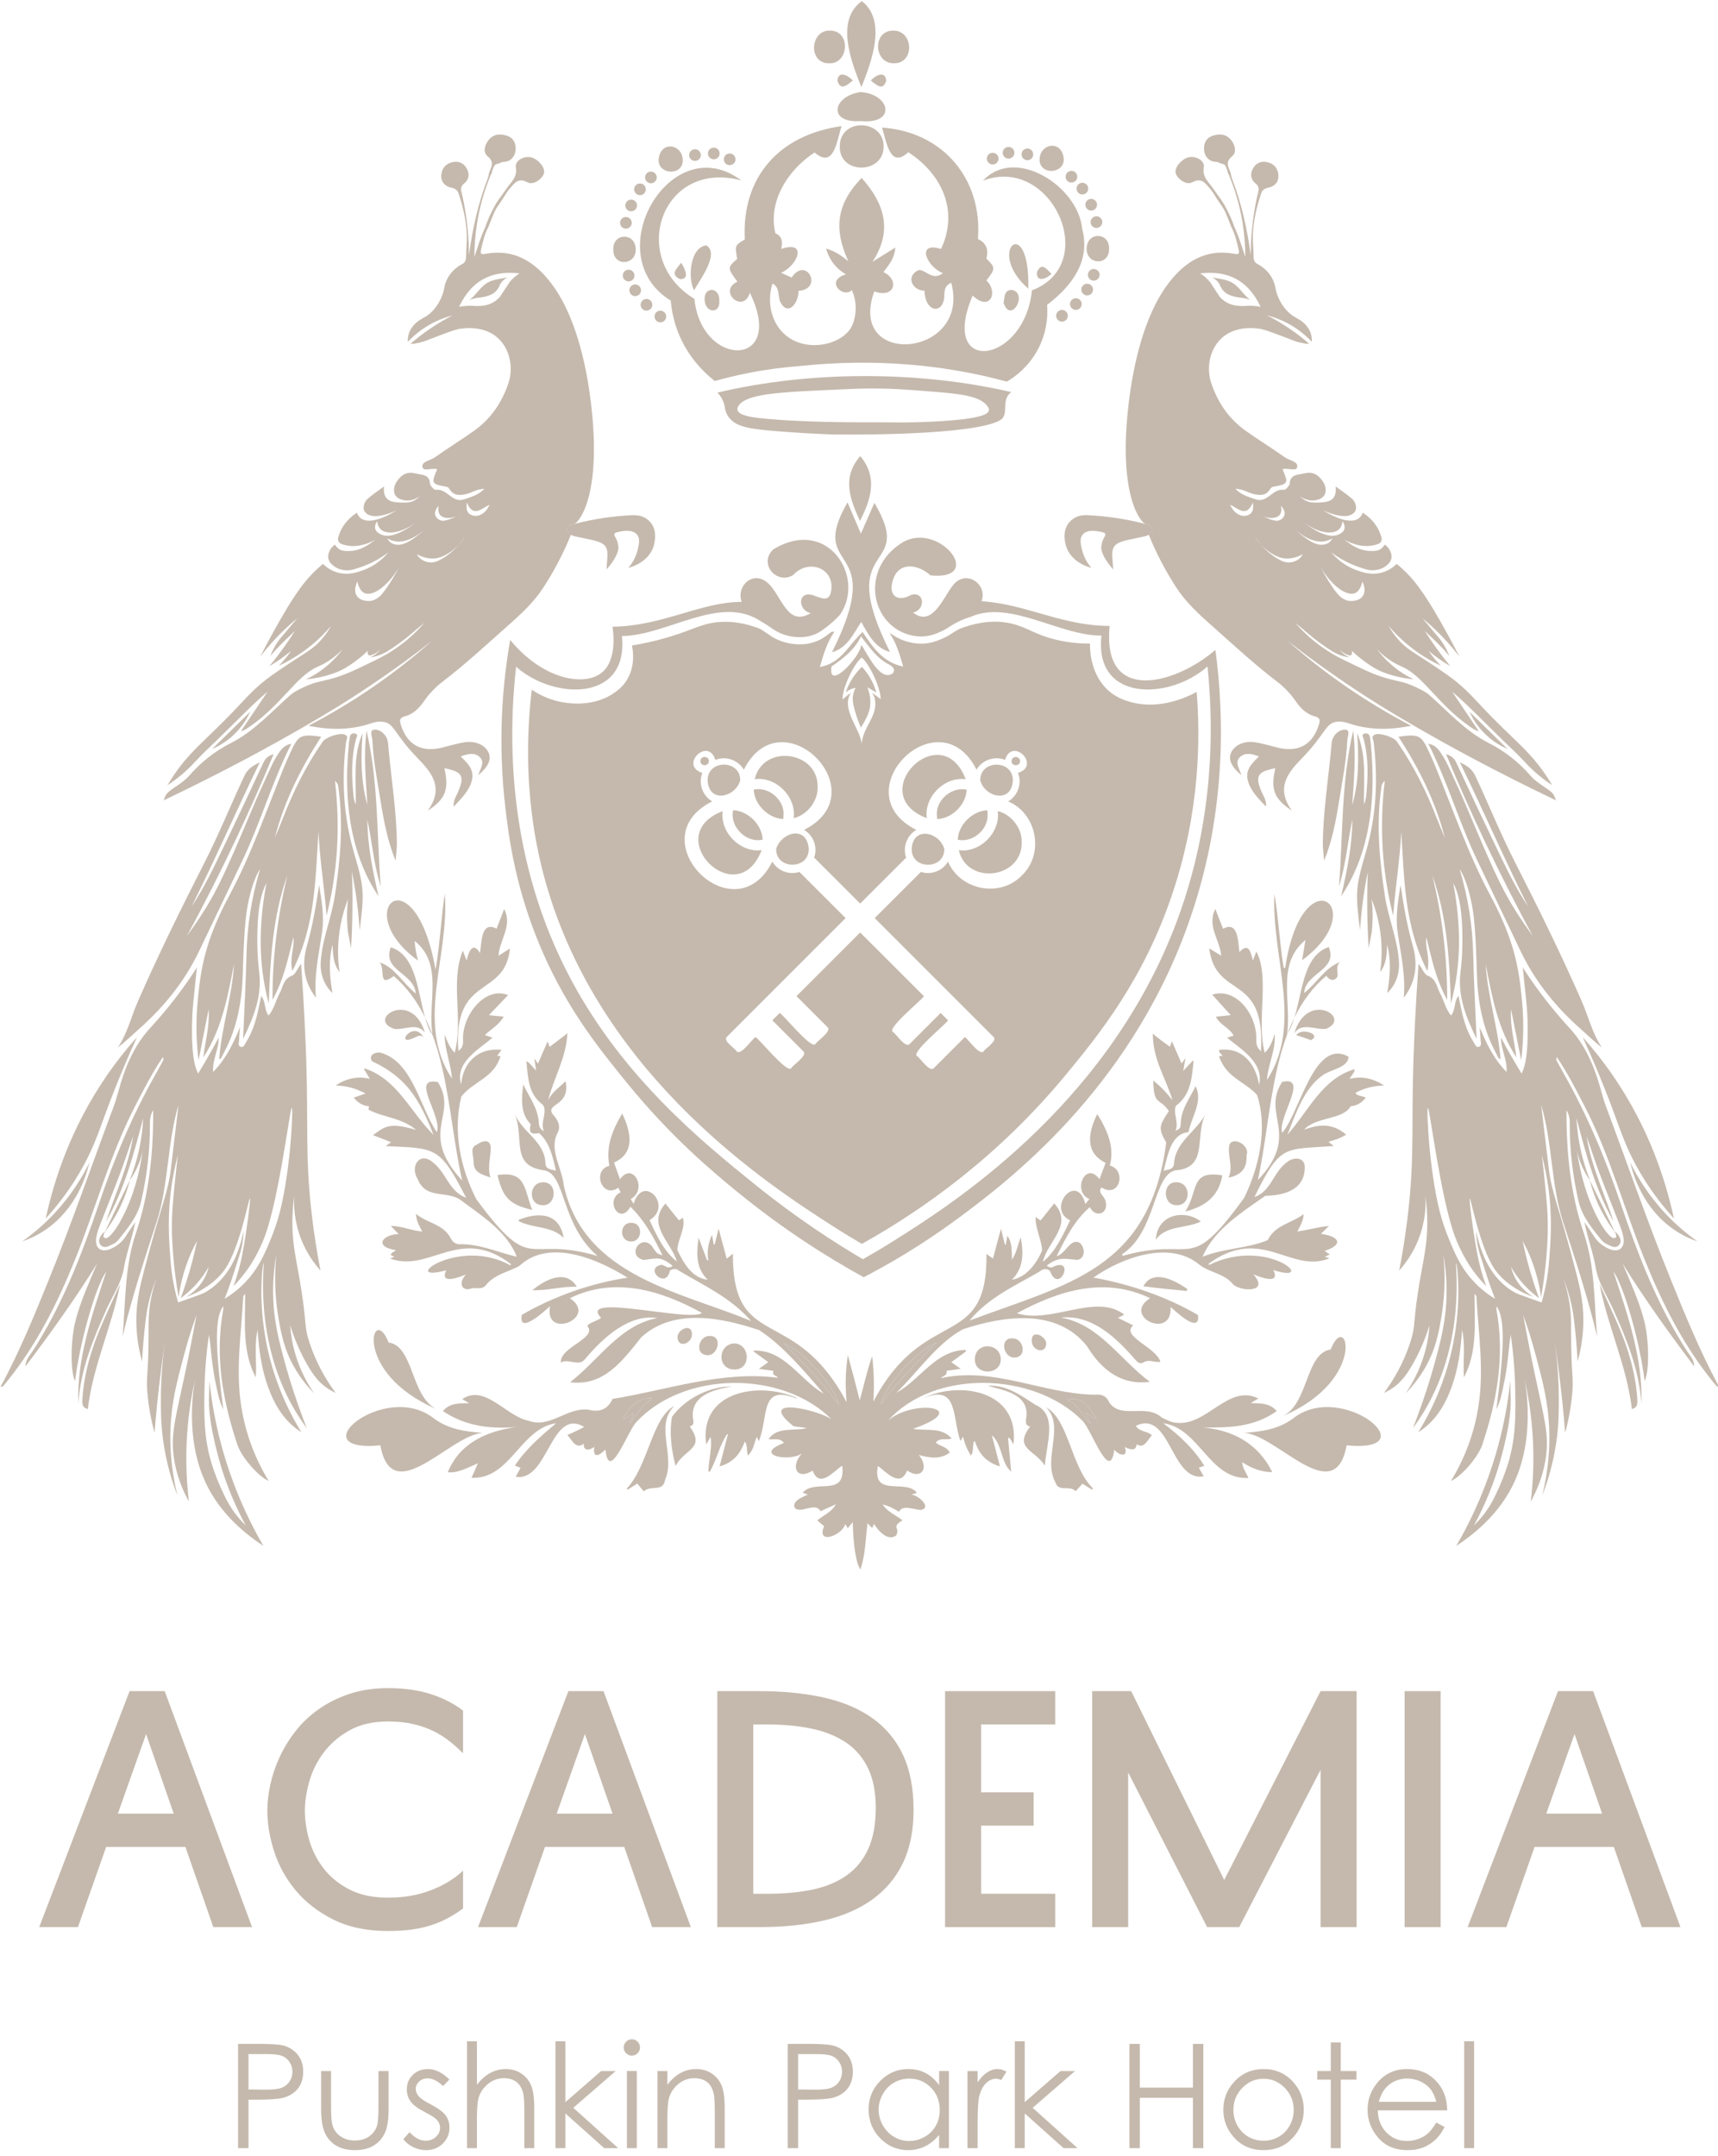 <?xml version="1.0" encoding="UTF-8"?> <svg xmlns="http://www.w3.org/2000/svg" xmlns:xlink="http://www.w3.org/1999/xlink" xmlns:xodm="http://www.corel.com/coreldraw/odm/2003" xml:space="preserve" width="5.778in" height="7.25in" version="1.1" style="shape-rendering:geometricPrecision; text-rendering:geometricPrecision; image-rendering:optimizeQuality; fill-rule:evenodd; clip-rule:evenodd" viewBox="0 0 5777.78 7250"> <defs> <style type="text/css"> .fil0 {fill:#C5B9AD;fill-rule:nonzero} </style> </defs> <g id="Слой_x0020_1">  <path class="fil0" d="M396.31 6098.88l187.76 0 -92.86 -267.52 -94.9 267.52zm157.49 -411.88l293.76 793.47 -130.24 0 -93.88 -269.56 -266.5 0 -94.9 269.56 -130.22 0 303.86 -793.47 118.11 0z"></path> <path class="fil0" d="M899.03 6087.77c0,-26.9 3.36,-55.85 10.1,-86.82 6.72,-30.94 17.17,-61.72 31.29,-92.36 14.14,-30.61 32.13,-59.89 54.01,-87.83 21.86,-27.91 47.94,-52.49 78.24,-73.68 30.28,-21.21 64.6,-38.2 102.97,-50.99 38.35,-12.78 81.42,-19.18 129.21,-19.18 56.53,0 105.65,7.07 147.39,21.2 41.71,14.14 76.71,32.32 104.98,54.51l0 143.35c-14.14,-14.12 -29.44,-27.76 -45.93,-40.87 -16.5,-13.13 -34.83,-24.56 -55.01,-34.33 -20.21,-9.75 -42.76,-17.49 -67.65,-23.21 -24.91,-5.72 -52.83,-8.59 -83.78,-8.59 -51.15,0 -94.56,10.1 -130.22,30.28 -35.68,20.19 -64.61,45.28 -86.82,75.21 -22.21,29.96 -38.21,62.43 -47.94,97.43 -9.76,34.99 -14.65,66.96 -14.65,95.89 0,32.31 4.89,65.63 14.65,99.94 9.74,34.32 25.74,65.96 47.94,94.89 22.21,28.94 51.14,52.67 86.82,71.17 35.67,18.52 79.07,27.76 130.22,27.76 53.15,0 101.44,-8.4 144.86,-25.24 43.4,-16.82 79.24,-38.69 107.51,-65.63l0 127.21c-15.5,11.44 -31.8,21.88 -48.96,31.29 -17.17,9.43 -35.85,17.5 -56.03,24.24 -20.19,6.72 -42.25,11.75 -66.13,15.13 -23.9,3.37 -50.98,5.06 -81.26,5.06 -71.35,0 -132.6,-12.79 -183.72,-38.36 -51.15,-25.57 -93.22,-58.06 -126.2,-97.42 -32.98,-39.38 -57.21,-82.93 -72.68,-130.74 -15.48,-47.76 -23.22,-93.88 -23.22,-138.29l0 -1.02z"></path> <path class="fil0" d="M1872.17 6098.88l187.76 0 -92.87 -267.52 -94.89 267.52zm157.47 -411.88l293.76 793.47 -130.22 0 -93.88 -269.56 -266.5 0 -94.9 269.56 -130.22 0 303.85 -793.47 118.11 0z"></path> <path class="fil0" d="M2533.37 6368.41l48.46 0c57.2,0 108.35,-4.88 153.44,-14.65 45.08,-9.78 83.28,-26.13 114.58,-49.06 31.29,-22.92 55.02,-52.75 71.17,-89.49 16.15,-36.75 24.22,-82.08 24.22,-136.04 0,-51.91 -8.43,-95.71 -25.24,-131.44 -16.83,-35.72 -41.06,-64.56 -72.69,-86.49 -31.63,-21.9 -70,-37.74 -115.07,-47.53 -45.1,-9.78 -96.25,-14.65 -153.44,-14.65l-45.43 0 0 569.35zm-121.14 112.06l0 -793.47 141.33 0c80.76,0 153.26,7.25 217.54,21.72 64.26,14.47 118.78,37.7 163.54,69.65 44.75,31.96 78.89,73.18 102.46,123.67 23.56,50.47 35.33,112.04 35.33,184.74 0,68.64 -11.78,127.7 -35.33,177.17 -23.57,49.46 -57.54,90.33 -101.96,122.65 -44.41,32.3 -98.59,56.03 -162.53,71.17 -63.94,15.13 -136.28,22.71 -217.04,22.71l-143.35 0z"></path> <polygon class="fil0" points="3548.91,6480.47 3178.43,6480.47 3178.43,5687 3548.91,5687 3548.91,5799.05 3299.56,5799.05 3299.56,6027.2 3476.23,6027.2 3476.23,6139.26 3299.56,6139.26 3299.56,6368.41 3548.91,6368.41 "></polygon> <polygon class="fil0" points="4441.28,6480.47 4441.28,5951.5 4167.72,6480.47 4059.69,6480.47 3794.2,5960.57 3794.2,6480.47 3673.06,6480.47 3673.06,5687 3804.3,5687 4117.23,6321.97 4441.28,5687 4562.43,5687 4562.43,6480.47 "></polygon> <polygon class="fil0" points="4845.07,6480.47 4723.93,6480.47 4723.93,5687 4845.07,5687 "></polygon> <path class="fil0" d="M5200.4 6098.88l187.76 0 -92.86 -267.52 -94.91 267.52zm157.49 -411.88l293.76 793.47 -130.24 0 -93.87 -269.56 -266.5 0 -94.91 269.56 -130.22 0 303.86 -793.47 118.11 0z"></path> <path class="fil0" d="M835.58 6907.52l0 118.94 59.35 0.72c24,0 41.57,-2.18 52.68,-6.54 11.13,-4.36 19.87,-11.42 26.24,-21.18 6.35,-9.75 9.53,-20.65 9.53,-32.71 0,-11.74 -3.18,-22.48 -9.53,-32.24 -6.36,-9.75 -14.75,-16.69 -25.15,-20.82 -10.42,-4.13 -27.46,-6.18 -51.14,-6.18l-61.97 0zm-35.04 -34.33l69.85 0c40.04,0 67.06,1.75 81.04,5.25 20.03,4.93 36.39,15.06 49.11,30.4 12.71,15.32 19.07,34.6 19.07,57.81 0,23.35 -6.2,42.63 -18.6,57.81 -12.39,15.18 -29.47,25.37 -51.25,30.62 -15.89,3.81 -45.61,5.72 -89.15,5.72l-25.03 0 0 163.04 -35.04 0 0 -350.65z"></path> <path class="fil0" d="M1079.91 6964.49l33.38 0 0 121.11c0,29.56 1.58,49.9 4.78,61.02 4.76,15.9 13.88,28.44 27.32,37.67 13.46,9.21 29.49,13.82 48.11,13.82 18.62,0 34.41,-4.48 47.39,-13.46 12.97,-8.99 21.92,-20.79 26.86,-35.41 3.35,-10.01 5.02,-31.22 5.02,-63.64l0 -121.11 34.08 0 0 127.3c0,35.75 -4.17,62.7 -12.52,80.81 -8.35,18.11 -20.89,32.31 -37.67,42.56 -16.76,10.24 -37.78,15.36 -63.04,15.36 -25.28,0 -46.36,-5.13 -63.29,-15.36 -16.93,-10.25 -29.57,-24.57 -37.9,-42.92 -8.35,-18.35 -12.52,-45.97 -12.52,-82.83l0 -124.92z"></path> <path class="fil0" d="M1511.37 6992.87l-21.44 22.17c-17.86,-17.32 -35.29,-25.97 -52.35,-25.97 -10.83,0 -20.12,3.56 -27.85,10.72 -7.72,7.15 -11.58,15.48 -11.58,25.03 0,8.42 3.18,16.44 9.56,24.07 6.36,7.79 19.75,16.93 40.13,27.42 24.85,12.87 41.72,25.26 50.65,37.2 8.75,12.07 13.14,25.65 13.14,40.75 0,21.29 -7.48,39.33 -22.46,54.13 -14.96,14.76 -33.65,22.15 -56.1,22.15 -14.96,0 -29.25,-3.25 -42.86,-9.76 -13.61,-6.53 -24.86,-15.5 -33.78,-26.93l20.97 -23.85c17.06,19.24 35.12,28.85 54.25,28.85 13.37,0 24.76,-4.29 34.17,-12.87 9.39,-8.58 14.1,-18.67 14.1,-30.26 0,-9.54 -3.11,-18.04 -9.32,-25.52 -6.21,-7.32 -20.24,-16.53 -42.04,-27.65 -23.41,-12.09 -39.33,-24 -47.78,-35.76 -8.44,-11.75 -12.67,-25.18 -12.67,-40.28 0,-19.71 6.72,-36.08 20.18,-49.11 13.44,-13.03 30.44,-19.54 50.99,-19.54 23.86,0 47.9,11.68 72.1,35.04z"></path> <path class="fil0" d="M1570.5 6864.38l33.37 0 0 146.61c13.5,-17.82 28.36,-31.13 44.57,-39.93 16.21,-8.83 33.76,-13.24 52.68,-13.24 19.39,0 36.59,4.93 51.61,14.78 15.03,9.86 26.1,23.08 33.26,39.68 7.14,16.63 10.72,42.64 10.72,78.08l0 133.49 -33.37 0 0 -123.71c0,-29.89 -1.19,-49.83 -3.58,-59.85 -4.13,-17.15 -11.64,-30.07 -22.53,-38.73 -10.87,-8.65 -25.14,-12.99 -42.78,-12.99 -20.18,0 -38.26,6.68 -54.24,20.03 -15.97,13.35 -26.5,29.87 -31.58,49.57 -3.18,12.72 -4.76,36.24 -4.76,70.57l0 95.11 -33.37 0 0 -359.47z"></path> <polygon class="fil0" points="1867.99,6864.38 1901.36,6864.38 1901.36,7069.17 2021.61,6964.49 2070.61,6964.49 1928.06,7088.21 2078.94,7223.85 2031.99,7223.85 1901.36,7107.09 1901.36,7223.85 1867.99,7223.85 "></polygon> <path class="fil0" d="M2108.28 6964.48l33.37 0 0 259.36 -33.37 0 0 -259.36zm16.57 -106.78c7.58,0 14.07,2.69 19.46,8.1 5.37,5.41 8.07,11.91 8.07,19.56 0,7.46 -2.69,13.9 -8.07,19.3 -5.39,5.41 -11.88,8.11 -19.46,8.11 -7.44,0 -13.85,-2.71 -19.24,-8.11 -5.37,-5.4 -8.07,-11.85 -8.07,-19.3 0,-7.64 2.69,-14.14 8.07,-19.56 5.39,-5.41 11.79,-8.1 19.24,-8.1z"></path> <path class="fil0" d="M2211.01 6964.49l33.37 0 0 46.5c13.35,-17.82 28.13,-31.13 44.33,-39.93 16.21,-8.83 33.86,-13.24 52.93,-13.24 19.38,0 36.59,4.93 51.61,14.78 15.01,9.86 26.09,23.13 33.25,39.81 7.15,16.68 10.72,42.67 10.72,77.96l0 133.49 -33.38 0 0 -123.71c0,-29.89 -1.24,-49.83 -3.71,-59.85 -3.87,-17.15 -11.29,-30.07 -22.25,-38.73 -10.97,-8.65 -25.28,-12.99 -42.92,-12.99 -20.18,0 -38.28,6.68 -54.24,20.03 -15.97,13.35 -26.51,29.87 -31.6,49.57 -3.18,12.89 -4.76,36.4 -4.76,70.57l0 95.11 -33.37 0 0 -259.36z"></path> <path class="fil0" d="M2684.19 6907.52l0 118.94 59.36 0.72c23.99,0 41.56,-2.18 52.68,-6.54 11.13,-4.36 19.86,-11.42 26.22,-21.18 6.36,-9.75 9.54,-20.65 9.54,-32.71 0,-11.74 -3.18,-22.48 -9.54,-32.24 -6.36,-9.75 -14.74,-16.69 -25.15,-20.82 -10.41,-4.13 -27.46,-6.18 -51.13,-6.18l-61.99 0zm-35.04 -34.33l69.85 0c40.06,0 67.06,1.75 81.04,5.25 20.03,4.93 36.39,15.06 49.11,30.4 12.71,15.32 19.07,34.6 19.07,57.81 0,23.35 -6.19,42.63 -18.58,57.81 -12.4,15.18 -29.48,25.37 -51.26,30.62 -15.89,3.81 -45.61,5.72 -89.15,5.72l-25.03 0 0 163.04 -35.04 0 0 -350.65z"></path> <path class="fil0" d="M3057.85 6990c-18.57,0 -35.72,4.57 -51.43,13.68 -15.72,9.15 -28.22,21.96 -37.5,38.47 -9.29,16.5 -13.93,33.96 -13.93,52.37 0,18.26 4.68,35.72 14.04,52.39 9.36,16.67 21.94,29.64 37.74,38.93 15.79,9.29 32.75,13.93 50.83,13.93 18.26,0 35.56,-4.61 51.92,-13.82 16.35,-9.2 28.93,-21.67 37.74,-37.37 8.81,-15.72 13.22,-33.42 13.22,-53.09 0,-30 -9.89,-55.09 -29.65,-75.24 -19.76,-20.17 -44.08,-30.25 -72.97,-30.25zm133.37 -25.51l0 259.36 -32.9 0 0 -44.57c-13.99,17 -29.68,29.78 -47.08,38.37 -17.41,8.58 -36.43,12.86 -57.08,12.86 -36.71,0 -68.07,-13.31 -94.04,-39.93 -25.98,-26.61 -38.97,-58.98 -38.97,-97.13 0,-37.35 13.11,-69.29 39.33,-95.83 26.21,-26.53 57.76,-39.81 94.62,-39.81 21.3,0 40.57,4.53 57.81,13.58 17.25,9.06 32.39,22.65 45.42,40.76l0 -47.68 32.9 0z"></path> <path class="fil0" d="M3253.67 6964.49l34.1 0 0 37.9c10.17,-14.93 20.89,-26.1 32.17,-33.48 11.3,-7.39 23.06,-11.08 35.3,-11.08 9.2,0 19.07,2.93 29.56,8.82l-17.41 28.12c-6.98,-3.01 -12.87,-4.53 -17.64,-4.53 -11.13,0 -21.85,4.57 -32.18,13.71 -10.33,9.14 -18.19,23.33 -23.59,42.54 -4.14,14.79 -6.2,44.67 -6.2,89.64l0 87.72 -34.1 0 0 -259.36z"></path> <polygon class="fil0" points="3412.92,6864.38 3446.29,6864.38 3446.29,7069.17 3566.53,6964.49 3615.53,6964.49 3472.98,7088.21 3623.87,7223.85 3576.9,7223.85 3446.29,7107.09 3446.29,7223.85 3412.92,7223.85 "></polygon> <polygon class="fil0" points="3798.37,6873.2 3833.41,6873.2 3833.41,7020.28 4011.95,7020.28 4011.95,6873.2 4046.99,6873.2 4046.99,7223.85 4011.95,7223.85 4011.95,7054.61 3833.41,7054.61 3833.41,7223.85 3798.37,7223.85 "></polygon> <path class="fil0" d="M4249.5 6990.48c-27.75,0 -51.6,10.25 -71.53,30.75 -19.93,20.5 -29.91,45.31 -29.91,74.37 0,18.75 4.54,36.24 13.64,52.44 9.08,16.21 21.36,28.72 36.85,37.54 15.46,8.83 32.44,13.24 50.94,13.24 18.5,0 35.48,-4.4 50.96,-13.24 15.47,-8.82 27.75,-21.33 36.83,-37.54 9.09,-16.21 13.64,-33.69 13.64,-52.44 0,-29.07 -10,-53.87 -30.02,-74.37 -20.03,-20.5 -43.83,-30.75 -71.41,-30.75zm0.12 -32.67c39.96,0 73.07,14.47 99.33,43.39 23.87,26.39 35.82,57.61 35.82,93.7 0,36.22 -12.61,67.89 -37.85,94.98 -25.24,27.1 -57.68,40.64 -97.31,40.64 -39.8,0 -72.32,-13.54 -97.56,-40.64 -25.24,-27.1 -37.85,-58.76 -37.85,-94.98 0,-35.92 11.94,-67.07 35.82,-93.44 26.26,-29.1 59.46,-43.64 99.58,-43.64z"></path> <polygon class="fil0" points="4475.61,6868.19 4508.98,6868.19 4508.98,6964.5 4561.9,6964.5 4561.9,6993.34 4508.98,6993.34 4508.98,7223.84 4475.61,7223.84 4475.61,6993.34 4430.08,6993.34 4430.08,6964.5 4475.61,6964.5 "></polygon> <path class="fil0" d="M4830.31 7067.95c-4.46,-17.79 -10.94,-32.03 -19.46,-42.67 -8.52,-10.65 -19.76,-19.22 -33.78,-25.75 -14,-6.51 -28.71,-9.78 -44.14,-9.78 -25.47,0 -47.35,8.19 -65.64,24.57 -13.37,11.91 -23.47,29.79 -30.31,53.63l193.32 0zm0 69.85l28.13 14.78c-9.22,18.11 -19.87,32.74 -31.97,43.86 -12.08,11.13 -25.68,19.59 -40.79,25.39 -15.13,5.79 -32.22,8.7 -51.31,8.7 -42.32,0 -75.39,-13.86 -99.25,-41.6 -23.86,-27.72 -35.79,-59.07 -35.79,-94.04 0,-32.89 10.1,-62.21 30.29,-87.96 25.61,-32.74 59.89,-49.11 102.85,-49.11 44.21,0 79.53,16.78 105.93,50.3 18.77,23.68 28.31,53.24 28.63,88.68l-233.37 0c0.64,30.13 10.26,54.81 28.87,74.08 18.63,19.26 41.61,28.89 68.99,28.89 13.19,0 26.04,-2.29 38.54,-6.89 12.49,-4.58 23.11,-10.68 31.86,-18.28 8.75,-7.6 18.22,-19.87 28.4,-36.81z"></path> <polygon class="fil0" points="4924.22,6864.37 4957.6,6864.37 4957.6,7223.85 4924.22,7223.85 "></polygon> <path class="fil0" d="M600.59 4362.54c-9,-50.52 -14.29,-95.53 -17.5,-133.35 -2.82,-33.26 -5.88,-70.57 -5.06,-119.88 0.67,-39.33 3.69,-70.12 9.76,-131.72 3.83,-38.97 7.61,-71.24 10.37,-93.64 -10.92,41.44 -17.2,76.65 -20.97,102.32 -15.08,102.64 -9.13,181.87 -4.39,244.87 2.52,33.63 6.15,62.89 12.74,94.92 4.58,22.32 9.52,40.75 13.31,53.79 6.3,-2.17 15.64,-5.42 26.9,-9.44 35.75,-12.75 53.61,-19.14 59.22,-22.01 42,-21.57 67.64,-55.02 78.18,-69.78 13.13,-18.4 21.72,-36.29 25.39,-44.02 7.35,-15.44 11.65,-27.75 14.71,-36.56 5.22,-15 11.31,-35.21 16.11,-59.83 -0.82,22.96 -3.71,41.15 -6.07,53.07 -3.1,15.74 -11.83,42.61 -29.18,95.74 -4.46,13.63 -6.57,19.99 -9.29,27.83 -7.46,21.6 -14.31,39.58 -19.54,52.85 38.75,-23.65 64.26,-49.08 79.72,-66.85 38.54,-44.28 57.39,-90.08 75.85,-134.97 1.22,-2.97 12.96,-31.64 22.21,-61.75 42.89,-139.49 53.75,-378.36 48.2,-378.7 -6.2,-0.36 -41.72,298.54 -90.3,430.97 -20.47,55.79 -49.5,99.03 -53.28,104.58 -19.58,28.82 -38.93,50.29 -52.54,64.2 6.36,-17.47 14.74,-42.63 22.33,-73.65 3.46,-14.15 5.76,-25.49 7.33,-33.56 13.85,-71.02 28.76,-187.17 25.57,-187.64 -3.82,-0.56 -33.83,164.21 -83.15,236.93 -24.19,35.68 -59.72,57.85 -59.72,57.85 -27.24,19.28 -53.11,30.07 -71.44,36.19 15.04,-8.85 42.22,-27.8 60.89,-62.11 7.75,-14.24 12.21,-27.75 14.85,-38.89 -10.49,18.43 -25.63,41 -47.18,63.83 -16.46,17.44 -32.82,30.99 -47.11,41.29 6.26,-16.87 12.36,-34.36 18.22,-52.43 15.93,-49.2 27.92,-96.25 36.96,-140.35 -15.68,28.82 -32.36,65.57 -45.18,109.7 -8.48,29.2 -13.7,56.25 -16.91,80.17zm-165.36 -392.07c17.61,-43.68 33.85,-97.22 41.82,-159.39 2.28,-17.69 3.71,-34.71 4.47,-50.96 -31.29,119.72 -63.18,239.15 -124.87,347.9 31.15,-95.59 75.71,-186.79 91,-287.61 -14.91,42.99 -28.91,86.31 -44.92,128.87 -21.13,56.2 -44.08,111.7 -65.68,167.72 -5.75,14.92 -11.28,30.39 -13.63,46.09 -5.14,34.28 16.82,50.72 48.88,36.57 20.75,-9.15 38.41,-23.13 50.87,-42.87 8.54,-13.53 17.78,-26.61 31.86,-47.54 -11.63,58.11 -30.09,105.11 -38.35,154.78 -8.39,50.36 -38.08,93 -58.64,138.82 -45.89,102.32 -88.01,205.31 -94.85,319.03 -5.13,-152.79 44.26,-294.82 94.32,-446.13 -37.47,52.14 -90.9,246.38 -105.15,368.93 -16.39,-33.63 -15.18,-138.29 1.4,-203.1 17.04,-66.61 45.96,-128.57 72.39,-191.99 -73.11,117.88 -153.67,230.21 -240.71,345.54 0.96,-22.81 12.92,-34.31 20.82,-46.4 101.81,-155.86 167.96,-327.81 227.14,-502.79 51.3,-151.72 113.25,-298.6 192.3,-438.06 7.93,-14 15.76,-28.04 23.36,-42.21 0.79,-1.47 -0.28,-3.93 -1.06,-11.54 -37.35,55.78 -65.78,111.42 -94.4,167.03 -84.26,163.79 -131.78,341.89 -200.17,511.87 -59.5,147.85 -130.12,289.49 -231.19,414.11 -4.04,5 -8.04,10.04 -12.4,14.75 -1,1.08 -3.38,0.9 -8.25,2.04 63.76,-117.81 113.53,-239.6 162.9,-361.47 78.53,-193.83 146.57,-391.63 219.91,-587.43 16.79,-44.79 33.79,-157.68 112.63,-249.14 12.18,-14.13 25.61,-27.69 50.47,-57.1 52.99,-62.69 90.78,-117.96 114.71,-155.39 -3.76,36.96 -6.9,66.48 -9.06,86.57 -2.56,23.92 -3.96,36.37 -5.24,55.14 -0.71,10.46 -1.97,31.4 -2.28,60.5 -0.97,94.51 9.76,127.36 15.08,141.58 2.15,5.76 4.11,10.37 5.33,13.11 6.11,-9.89 12.2,-19.94 18.29,-30.14 18.25,-30.64 35.22,-60.88 51.01,-90.57 0.83,40.03 -21.26,71.13 -18.68,115.33 45.49,-46.7 67.78,-97.18 90.57,-150.52 -1.06,13.76 -2.65,27.54 -2.99,41.33 -0.23,8.76 -5.96,21.4 6.2,24.71 9.42,2.57 12.94,-9.33 17.35,-16.29 21.57,-34.09 32.89,-72.03 41.33,-111.03 2.93,-13.56 5.74,-27.14 9.28,-43.94 16.25,20.07 8.99,45.64 25.03,65.83 18.81,-22.79 23.82,-50.78 36.78,-74.5 11.5,-21.07 12.01,-47.86 41.42,-59.3 12.72,-4.93 19.09,-26.18 31.04,-39.93 9.86,137.1 14.68,249.24 17.26,326.03 7.1,211.72 -3.74,320.76 17.5,507.96 9.53,84.01 21.6,152.44 30.32,197.25 -18.94,-21.11 -44.76,-54.98 -63.8,-102.24 -24.83,-61.67 -26.22,-116.57 -24.63,-147.93 -2.15,15.83 -4.74,39 -5.71,67.06 -2.71,76.81 8.75,128.14 20.67,194.36 31,172.07 14.79,164.65 36.7,231.65 22.39,68.4 55.04,124.3 87.78,168.59 -7.79,-3.53 -18.82,-9.15 -30.89,-17.68 -24.83,-17.56 -42.94,-39.47 -64.76,-77.4 -17.01,-29.56 -39.11,-73.76 -57.39,-132.48 1.92,27.32 6.7,60.59 17.5,97.28 17.02,57.75 42.5,101.94 63.22,131.88 -18.89,-18.99 -44.74,-48.52 -67.7,-89.32 -34.25,-60.86 -43.79,-114.32 -52.67,-166.75 -8.3,-49.1 -15.6,-121.1 -7.01,-209.11 -5.1,28.54 -11.07,72.21 -10.68,125.59 0.68,94.96 21.07,168.83 43.43,249.78 16.03,58.06 35.08,112.33 42.79,134.17 10.49,29.75 19.91,54.5 26.86,72.33 -10.78,-14.5 -25.04,-34.86 -40.07,-60.22 -139.47,-235.67 -100.87,-494.07 -105.14,-494.03 -2.74,0.03 -17.78,106.46 5.03,243.18 24.65,147.81 81.52,258.79 122.31,325.1 -57.33,-36.03 -90.04,-90.86 -112.42,-152.82 -22.25,-61.65 -30.7,-126.06 -34.89,-191.57 -12.01,53.1 -2.21,106.52 -6.26,159.85 -46.48,-87.76 -35.24,-183.36 -35.72,-281.41 -3.68,5.5 -6.11,7.46 -6.22,9.54 -6.72,122 -25.89,243.94 -7.3,366.18 13.64,89.69 44.25,174.07 92.96,254.24 -38.44,-17.64 -92.25,-82.42 -105.36,-121.72 -49.15,-147.44 -76.48,-297.06 -48,-452.68 0.75,-4.11 0.25,-8.46 0.36,-13.75 -28.32,37.71 -28.33,132.26 0.32,347.53 -15.64,-31.8 -19.25,-58.53 -24.96,-84.22 -6.28,-28.21 -10.21,-56.99 -13.76,-85.68 -3.36,-27.11 -4.92,-54.46 -9.68,-81.43 -11.31,78.72 -14.68,145.39 -15.33,194.98 -1.06,79.53 -1.47,148.4 22.08,230.78 2.24,7.76 12.74,43.86 33.03,88.8 14.14,31.31 28.22,61.94 55.7,95.93 10.75,13.3 20.69,23.58 27.89,30.58 -39.13,-72.75 -63.89,-138.1 -79.86,-188.52 -1.79,-5.69 -45.32,-144.97 -43.5,-232.61 0.08,-4.26 1.46,-65.33 1.46,-65.33 6.1,58.04 16.49,122.14 33.52,190.6 37.59,151.1 95.08,273.47 148.03,364.85 -75.39,-49.56 -160.03,-124.43 -204.36,-235.9 -63.36,-159.28 -23.21,-333.06 -24.9,-325.6 -13.28,58.54 -24.83,129.67 -28.6,210.96 -3.54,76.5 0.6,144.54 7.53,201.54 -19,-34.06 -42.96,-86.67 -51.48,-153.65 -9.57,-75.28 5.93,-124.74 36.96,-270.74 10.4,-48.93 25.13,-120.93 41.15,-209.71 5.25,-13.25 10.51,-26.5 15.76,-39.76 -17.32,44.89 -40.03,109.1 -60.9,188.1 -22.38,84.68 -40.28,152.39 -43.61,241.79 -1.96,52.56 0.46,130.11 23.49,223.52 -16.97,-43.5 -37.17,-106.14 -47.97,-183.75 -7.33,-52.64 -7.65,-92.78 -7.81,-130.32 -0.26,-60.92 3.36,-144.21 19.94,-243.61 -12.72,80.19 -23.76,163.75 -32.57,250.5 -3.3,32.48 -6.2,64.58 -8.72,96.24 -13.31,-49 -19.43,-90.1 -22.56,-119.04 -7.74,-71.65 2.82,-69.9 2.54,-219.72 -0.06,-32.96 -0.63,-67.4 8.51,-114.29 5.54,-28.43 12.71,-51.41 18.14,-66.92 -13.24,32.6 -25.87,72.43 -33.33,118.85 -1.99,12.39 -3.14,22.31 -4.91,37.68 -3.98,34.71 -7.83,76.32 -10.32,123.75 -6.9,-24.57 -15.09,-60.56 -18.14,-104.53 -5.64,-81.53 9.74,-142.74 25.07,-201.68 58.8,-225.99 80.07,-257.6 90.3,-344.49 8.33,-70.69 16.71,-141.4 25.42,-212.19 -38.71,128.74 -32.24,266.07 -73.79,393.79 -41.39,127.22 -83.28,254.18 -114.31,384.72 10.21,-116.56 6.43,-234.17 44.7,-347.21 44.43,-131.28 58.98,-267.59 58.06,-413.71 -12.25,21.5 -10.68,38.44 -10.74,54.24 -0.35,85.21 -10.53,169.31 -29.65,252.13 -11.87,51.42 -45.54,91.56 -77.76,131.5 -7.56,9.36 -20.93,14.82 -32.58,19.85 -9.71,4.18 -15.44,2.7 -19.64,0.71 -8.28,-3.94 -10.71,-12.85 -10.93,-13.72 -1.97,-7.75 1.29,-14.18 4,-19.54 3.86,-7.64 9.46,-12.42 12.46,-14.92 2.28,-1.91 4.35,-3.32 5.89,-4.3 -1.65,1.54 -4.28,4.42 -6.09,8.75 -2.21,5.24 -2.08,9.92 -1.87,12.26 0,0 1.73,2.83 6.65,3.68 10.65,1.81 38.52,-27.32 69.44,-95.6 19.81,-43.69 43.93,-110.18 55.96,-201.18 0.09,-0.71 -4.33,33.29 -26.33,74.14 -6.37,11.82 -12.87,21.64 -18.53,29.4z"></path> <path class="fil0" d="M1549.76 657.74c-0.19,-0.22 -0.37,-0.61 -0.57,-0.83 -0.02,0.42 -0.03,1.01 -0.25,1.39l0.82 -0.56zm0.46 -19.71l0 -0.2c-3.65,1.85 -7.14,3.89 -10.81,5.72 3.61,4.14 6.6,8.65 9.78,13.36 1.86,-6.08 0.94,-12.5 1.03,-18.88zm93.64 -50.72l-0.03 0.6c-0.03,0.98 -0.08,2.18 0.07,3.18 -0.04,0.98 0.11,2 0.09,2.39 1.85,-1.32 4.35,-3.79 6.68,-7.08 0.64,-0.96 1.28,-1.93 1.72,-2.92 0.43,-0.97 0.87,-1.94 1.11,-2.74 0.65,-1.36 1.11,-2.74 1.78,-4.11 -0.21,0 -0.42,0.2 -0.61,0.18 -6.06,1.93 -8.83,5.98 -10.82,10.5zm286.19 1175.13c-9.67,2.58 -23.33,5.17 -21.75,19.19 0.67,7.6 5.42,12.97 11.63,16.64 4.91,-12.14 9.64,-24.5 13.96,-36.85 -1.21,0.33 -2.63,0.68 -3.83,1.02z"></path> <path class="fil0" d="M983.17 3265.3c-10.78,-44.53 8.36,-78.19 3.42,-113.69 -17.42,68.87 -30.9,138.98 -70.18,210.89 -0.62,-147.35 17.74,-283.38 49.59,-418.02 -49.56,139.37 -57.29,284.56 -62.17,430.39 -35.46,-131.49 -34.39,-264.08 -7.76,-405.42 -18.08,33.08 -26.58,80.61 -29.44,136.04 -2.82,54.82 -1.71,109.64 5.02,163.89 10.1,81.59 -19.53,153.07 -54.26,224.53 3.94,-94.01 9.35,-187.97 11.47,-282.03 2.15,-96 16.03,-189.94 45.69,-289.04 -20.98,29.09 -41.19,101.57 -47.67,162.46 -6.71,63.04 -8.54,126.32 -10.44,189.67 -2.81,92.93 -19.17,183.18 -64.08,266.25 -4.49,8.29 -6.91,18.28 -15.44,20.87 8.13,-107.5 43.79,-211.39 50,-320.22 -20.92,109.17 -40.72,218.39 -103.18,313.78 6.35,-53.82 21.85,-106.11 17.78,-161.4 -11.31,57 -22.63,113.99 -33.94,170.99 -5.76,-46.56 -10.76,-115.46 -2.96,-197.8 9.91,-104.62 22.42,-199.06 106.68,-356.22 75.08,-140.07 126.35,-290.87 186.37,-437.71 6.09,-14.87 12.82,-29.48 19.5,-44.08 26.24,-57.46 33.82,-61.44 103,-52 -68.75,106.44 -124.48,217.58 -155.91,340 8.5,-20.47 17.46,-40.76 25.39,-61.43 35.52,-92.49 79.09,-180.75 135.85,-262.21 10.68,-15.31 57.39,-30.44 73.97,-23.56 14.22,5.9 5.39,16.64 4.38,24.86 -15.57,126.1 -8.96,250.6 26.76,372.91 33.57,114.94 35.28,133.12 18.87,260.33 -1.87,-29.53 -4.76,-60.75 -8.97,-93.47 -4.72,-36.59 -10.57,-71 -17.06,-103.06 1.51,39.39 2.21,80.54 1.81,123.31 -0.43,46.48 -2.11,91.04 -4.72,133.51 -3.46,-17.94 -6.89,-35.9 -10.33,-53.86 -1.64,-14.47 -2.78,-30.29 -3.03,-47.29 -0.36,-23.5 1.03,-44.93 3.25,-63.85 -12.37,31.52 -25.87,75.59 -31.18,129.5 -4.5,45.78 -1.79,85.33 2.54,115.71 -21.42,-27.53 -21.64,-59.57 -23.67,-91.71 -13.72,53.63 -9.64,106.96 -0.18,162.21 -31.01,-29.79 -41.97,-68.59 -39.28,-106.76 5.36,-75.68 35.98,-145.5 47.33,-219.65 18.39,-120.28 29.24,-240.75 12.29,-362.19 -1.02,-7.32 -0.47,-15.21 -11.81,-24.74 18.4,155.72 9.07,305.58 -28.32,453.39 -7.06,-94.52 -22.97,-187.89 -27.08,-282.79 -10.44,157.06 -9.68,315.72 -87.88,468.72z"></path> <path class="fil0" d="M873.88 2563.35c-79.99,164.17 -150.22,326.83 -229.74,485.25 43.93,-65.4 77.09,-136.5 111.01,-207.12 44.06,-91.76 87.36,-183.88 130.25,-276.18 6.37,-13.74 14.62,-22.97 34.93,-29.53 -39.14,94.35 -82.21,191.92 -129.63,292.11 -53.54,113.13 -108.03,219.92 -162.44,320.28 9.47,-13.44 18.93,-26.89 28.41,-40.35 9.25,-13.43 22.61,-33.36 37.71,-58.14 31.01,-50.96 53.51,-96.43 93.85,-188.57 34.14,-77.94 65.57,-157.12 101.32,-234.32 15.31,-33.04 28.61,-67.08 49.75,-97.24 9.42,-13.4 19.78,-24.61 40.47,-28.47 -65.74,130.6 -104.98,269.15 -167.28,398.21 -48.46,100.35 -95.78,201.25 -144.17,301.61 -48.68,100.96 -117.91,186.11 -201.63,260.06 -23.17,20.47 -45.17,42.25 -70.7,61.83 32.42,-47.78 45,-103.59 67.59,-155.19 69.19,-158.04 145.5,-312.69 223.82,-466.35 48.74,-95.58 88.89,-195.04 134.29,-292.11 10.63,-22.72 26.78,-33.67 52.18,-45.78z"></path> <path class="fil0" d="M1273.03 3013.94c-42.25,-62.96 -69.68,-131.36 -86.13,-205.28 -23.17,-104.1 -23.36,-208.58 -13.07,-313.76 0.42,-4.28 1.49,-8.47 1.92,-12.74 0.97,-9.81 5.28,-17.13 16.03,-15.78 15.28,1.92 7.41,12.07 5.46,19.36 -16.76,63.29 -14.75,127.4 -8.32,191.67 0.94,9.42 3.32,18.7 7.4,28.07 1.53,-80.46 -10.25,-161.92 22.87,-239.89 -5.51,81.18 -6.48,162 16.43,241.1 -5.2,-81.86 -13.53,-163.65 -3.01,-249.5 40.25,172.37 34.01,345.1 47.58,523.82 -24.11,-78.36 -29.29,-152.61 -44.79,-224.9 0.4,87.63 18.1,172.68 37.63,257.83z"></path> <path class="fil0" d="M2197.27 1839.57c-18.86,53.76 -78.69,68.71 -84.13,70.07 9.44,-10.94 24.28,-31.43 31.32,-60.6 4.4,-18.94 8.76,-36.68 -1.22,-50.07 -15.63,-21 -52.44,-12.83 -66.74,-9.46 -3.82,0.82 -8.46,2.22 -10.01,5.74 -2.22,5.49 3.91,10.93 8.58,22.68 0,0 2.69,6.69 4.51,20.13 2.44,17.04 -12.98,46.86 -40,76.97 0.86,-10.53 1.5,-20.86 2.36,-31.39 4.32,-44.64 -4.13,-56.56 -48.48,-67.25 -20.91,-5.08 -42.3,-8.2 -62.97,-13.68 -3.54,-0.96 -7.26,-2.52 -10.57,-4.44 -6.21,-3.65 -10.96,-9.04 -11.63,-16.64 -1.58,-14.03 12.07,-16.61 21.75,-19.19 1.21,-0.33 2.62,-0.68 3.83,-1.01 62.67,-16.42 127.43,-25.76 191.53,-28.97 30.35,-1.46 49.24,8.71 63.25,25.46 25.56,30.79 10.22,76.75 8.61,81.67z"></path> <path class="fil0" d="M153.73 4097.7c28.33,-131.57 84.85,-304.89 203.85,-478.61 33.67,-49.15 68.53,-92.78 102.93,-131.29 -13.3,29.19 -33.41,74.32 -56.43,130.13 -56.26,136.4 -67.43,185.22 -99.31,254.15 -26.51,57.29 -71.57,137.64 -151.04,225.63z"></path> <path class="fil0" d="M1330.28 2894.27c-26.09,-63.75 -39.15,-130.56 -49.94,-197.83 -11.02,-68.71 -24.71,-137.11 -28.1,-206.85 -0.61,-12.67 -10.86,-33.68 5.52,-35.68 17.47,-2.13 36.41,11.5 43.97,31.07 3.76,9.74 3.82,21.04 4.8,31.71 9.82,105.58 26.72,210.57 28.17,316.86 0.26,20.22 -2.86,40.49 -4.41,60.72z"></path> <path class="fil0" d="M1062.59 3355.29c-42.11,-54.07 -47.96,-114.09 -30.13,-176.25 19.13,-66.67 30.42,-134.61 40.8,-203.37 7.91,52.25 17.53,104.98 10.14,156.8 -10.56,74 -28,147.02 -20.81,222.82z"></path> <path class="fil0" d="M404.01 4317.19c-26.89,142.37 -91.42,274.46 -108.78,421.13 -21.26,-5.32 -19.13,-21.39 -18.02,-37.02 6.14,-86.56 30.83,-168.28 65.22,-247.32 19.94,-45.85 41.01,-91.21 61.57,-136.79z"></path> <path class="fil0" d="M1730.15 931.74c-6.83,5.89 -12.07,11.63 -16.07,16.64 -10.86,16.46 -21.75,32.92 -32.62,49.6 -4.41,4.98 -11.7,12.24 -22.11,18.36 -19.43,11.3 -38.98,12.26 -51.17,12.72 -14.97,0.75 -17.65,-1.76 -36.22,-0.78 -11.78,0.69 -21.61,2.25 -28.04,3.37 41.03,-87.08 108.17,-123.63 203.1,-112.14 -5.11,3.17 -10.86,7.09 -16.86,12.22zm-141.51 801.37c-16.5,-5.3 -22.2,-16.5 -18.64,-43.46 21.81,53.15 49.36,19.48 76.36,7.9 -12.18,28.17 -36.31,42.46 -57.72,35.56zm-23.64 67.31l0.02 -0.2 0.19 0c0,0 -0.19,0 -0.21,0.2zm-157.14 72.29c-3.03,-3.72 -4.87,-6.99 -5.97,-9.22 8.17,4.74 21.03,11.07 38.26,13.61 8.9,1.37 15.68,1.28 17.47,1.15 20.76,-0.68 36.07,-9.39 49.15,-16.98 0,0 17.17,-9.82 34.48,-28 -34.19,39.75 -70.87,53.92 -70.87,53.92 -5.67,2.14 -10.11,3.33 -15.51,3.9 -16.21,1.68 -35.47,-4.32 -47.02,-18.37zm-66.57 -40.75c-15.76,0.53 -25.64,-6.08 -25.64,-6.08 -7.36,-4.9 -11.24,-11.85 -13.26,-15.92 4.26,2.78 11.46,6.89 21.32,9.29 46.72,11.59 94.13,-29.58 104.71,-39.29 -10.6,10.1 -54.61,51.03 -87.13,52zm-139.65 123.86c6.53,28.78 18.96,36.08 24.03,38.5 26.98,11.74 75.98,-20.03 116.12,-86.42 -27.36,51.82 -52.79,86.97 -64.59,97.42 -15.54,13.87 -30.56,15.4 -30.56,15.4 -1.41,0.15 -2.41,0.31 -3.2,0.28 -5.78,0.14 -31.13,1.03 -43.3,-16.82 -13.47,-20.11 0.85,-47.2 1.5,-48.36zm83.9 -156.94c-6.67,-2.48 -19.4,-7.42 -23.28,-19.35 -3.65,-12.11 4.04,-23.93 5.94,-26.64 1.93,15.24 7.78,22.86 11.99,27.01 21.06,19.85 70.18,12.63 118.94,-23.32 -8.24,6.42 -73.43,57.78 -113.6,42.29zm189.94 -98.17c-4.43,19.33 2.54,28.61 3.86,30.25 9.25,11.76 31.63,15.13 55.97,5.02 -23.24,11.96 -42.17,16.9 -50.85,14.74 -7.87,-2.13 -12.86,-6.54 -12.86,-6.54 -0.39,-0.4 -5.77,-5.01 -7.67,-11.48 -2.82,-8.89 0.26,-19.92 11.54,-31.97zm79.43 24.36c-6.17,4.32 -12.28,7.64 -18.18,10.37 5.71,-2.94 11.83,-6.47 18.18,-10.37zm9 77.3c-6.29,11.87 -14.3,22.28 -22.64,30.7 7.94,-8.82 15.56,-19.06 22.64,-30.7zm423.74 -444.87c-31.19,-262.35 -108.25,-371.14 -134.83,-405.9 -54.68,-71.52 -124.11,-115.57 -219.29,-98.17 -15.47,2.92 -19.37,1.15 -15.48,-15.01 5.92,-26.04 12,-51.68 24.6,-75.64 0.18,-0.47 0.46,-1.22 0.8,-2.13 5.24,-13.64 13.87,-36.14 21.25,-51.71 5.61,-11.87 18.57,-27.33 39.51,-61.44 1.07,-1.75 7.03,-10.46 16.43,-20.61 9.62,-10.54 14.44,-15.92 21.11,-18.21 12.56,-4.44 20.97,-1.08 34.06,5.25 20.1,9.44 51.65,-15.09 54.07,-34.11 2.41,-19.22 -22.67,-47.01 -46,-51.19 -23.33,-4.21 -52.74,12.25 -49.07,33.53 6.1,33.93 -16.31,49.89 -31.21,71.78 -24.26,35.99 -30.72,37.91 -53.04,84.15 -7.46,15.63 -15.03,34.02 -18.3,45.24 -1.68,2.11 -2.63,5.47 -6.41,14.47 -1.56,3.52 -2.19,4.68 -2.65,6.07 -3.75,8.19 -14.43,38.8 -28,80.46 0.06,-33.47 2.51,-71.61 9.09,-113.37 10.68,-67.07 29.46,-123.43 48.1,-167.46 -0.43,0.97 -1.07,1.94 -1.72,2.92 -2.33,3.28 -4.82,5.76 -6.68,7.08 0.03,-0.4 -0.13,-1.4 -0.08,-2.39 -0.17,-1.02 -0.11,-2.21 -0.07,-3.2 -1.99,4.7 -2.63,10.04 -4.42,14.56 -31.65,82.1 -50.29,167.56 -62.44,254.91 -0.06,-12.36 -0.32,-24.92 -0.75,-37.68 -2.89,-66.89 -12.82,-127.47 -26.02,-181.64 -0.07,6.37 0.85,12.78 -1.01,18.87 0.19,0.22 0.37,0.61 0.57,0.82l-0.82 0.57c0.21,-0.39 0.24,-0.99 0.25,-1.39 -3.18,-4.72 -6.18,-9.22 -9.78,-13.37 6.94,19.24 11.63,35.17 14.35,45.86 23.64,89.08 14.52,124.94 13.81,168.74 -0.29,11.54 0,22.93 -13.25,29.91 -33.22,17.5 -55.03,46.85 -60.74,82.25 -4.08,25.14 -23.97,70.5 -61.25,93.78 -12.08,7.65 -28.5,13.9 -43.43,32.19 -5.06,6.36 -8.09,11.79 -10.03,15.5 -7.25,15.43 -7.88,29.75 -7.43,37.93 12.33,-13.21 28.1,-27.67 47.83,-41.75 38.64,-27.21 76.26,-40.53 103.07,-47.35 -24.23,12.09 -50.8,27.5 -78.72,46.61 -24.03,16.48 -45.07,33.11 -63.08,48.86l2.39 0.09c2.37,0.11 5.57,0.04 8.97,-0.19 6.82,-1.31 23.72,-4.96 24.53,-5.13 15.07,-3.13 87.98,-35.04 122.82,-43.68 6.03,-1.35 72.19,-15.21 122.68,19.65 50.11,34.44 67.21,104.13 47.76,162.06 -22.18,65.78 -60.03,120.93 -117.35,161.08 -42.96,30.21 -87.59,57.96 -130.56,88.39 -14.79,10.52 -45.21,13.37 -41.06,32.49 3.29,16.08 32.43,1.21 49.5,7.32 -20.57,47.13 -19.48,49.56 30.53,58.71 6.53,1.08 8.78,4.36 11.57,8.86 13.24,21.1 32.37,20.72 53.89,16.09 19.51,-4.33 36.43,-17.54 62.74,-17.81 -21.67,21.78 -45.6,27.11 -68.07,35.11 -39.46,14.22 -57,-36.35 -93.85,-31.96 -8.02,1.04 -14.37,-8.41 -19.24,-15.78 -0.57,-0.83 -1.72,-1.67 -1.68,-2.67 -0.69,-34.5 -27.32,-31.47 -50.4,-36.85 -30.76,-7.31 -48.94,7.64 -63.49,30.72 -3.64,5.63 -12.71,26.35 -2.85,42.71 7.44,12.08 21.46,15.07 27.76,16.54 26.44,5.93 48.81,-8.85 54.15,-12.79 -3.97,4.2 -10.42,10.3 -19.76,14.87 -15.67,7.48 -29.78,6.48 -42.9,6.13 -31.25,-0.97 -62.17,-4.7 -57.24,-54.1 -22.85,16.94 -41.09,28.51 -56.44,42.79 -7.49,7.25 -16,24.4 -10.42,38 3.26,7.71 9.86,11.58 12.78,13.31 29.15,16.8 86.47,-9.21 95.82,-13.59 -6.78,4.7 -85.63,54.26 -120.65,25.67 -6.53,-5.47 -10.22,-12.21 -12.17,-17.86 -3.9,2.4 -9.03,5.78 -14.8,10.5 -14.86,11.92 -24.15,24.07 -28.21,30.06 -3.39,4.83 -8.69,12.37 -13.17,23.54 -5.8,14.09 -10.02,24.07 -5.78,32.22 4.6,8.97 16.04,11.26 28.89,13.81 8.09,1.56 22.75,3.58 43.64,-0.29 12.06,-2.26 30.81,-7.24 51.67,-19.89 -25.82,21.19 -52.59,36.97 -83.56,38.63 -20.76,1.08 -30.8,-1.74 -35.47,-4.32 -8.94,-4.99 -14.21,-12.38 -16.98,-17.09 -2.67,1.68 -6.37,4.52 -9.94,8.54 -1.67,1.92 -17.6,20.15 -11.74,40.93 2.94,10.28 10.06,16.38 15.44,20.79 18.07,15.32 39.94,16.07 47.11,16.18 13.94,0.21 25.07,-3.69 47.11,-11.3 9.5,-3.17 22.28,-8.2 37.14,-15.53 14.44,-7.14 33.44,-17.67 54.24,-33.1 -14.5,17.1 -41.97,44.19 -84.67,59.48 -20.44,7.28 -51.4,18.28 -87.58,7.35 -23.22,-6.78 -38.98,-20.02 -47.6,-28.36 -3.68,3.04 -9.91,8.26 -17.37,14.98 -37.17,33.6 -76.35,79.46 -155.69,225.15 -9.25,16.97 -22.41,41.44 -37.78,71.42 11.91,-15.52 25.08,-31.5 39.7,-47.72 28.83,-32.04 57.71,-58.87 84.68,-81.19 -15,18.14 -27.68,33.17 -37.08,44.25 -15.54,18.26 -20.29,23.54 -26.75,32.68 -13.11,18.57 -21.29,36.18 -26.5,49.76 11.82,-14.06 22.08,-25.06 29.44,-32.67 8.74,-9.01 17.12,-17.1 33.92,-33.21 8.06,-7.74 14.72,-14.07 19.23,-18.35 -16.09,25.49 -34.25,52 -54.7,79.08 -10.47,13.86 -20.93,27.08 -31.35,39.65 11.68,-6.79 24.04,-14.63 36.85,-23.63 13.32,-9.39 25.29,-18.78 35.96,-27.8 -2.57,3.96 -6.21,9.32 -10.87,15.43 -4.63,6.07 -8.32,10.35 -12.58,15.29 -4.38,5.04 -10.3,11.67 -17.6,19.29 31.11,-14.58 69.71,-36.22 109.37,-68.78 27.46,-22.32 49.36,-45.09 66.37,-65.26 -5.83,10.69 -15.9,26.82 -31,44.28 -29.17,34.02 -51.87,43.2 -120.21,89.04 -39.61,26.57 -60.54,40.59 -86.61,62.79 -29.79,25.61 -46.35,44.4 -69.53,68.9 -117.21,125.63 -171.68,154.94 -236.83,260.71 -2.78,4.46 -4.92,7.96 -6,9.89 16.19,-10.46 40.03,-27.33 65.98,-51.53 12.67,-11.79 20.61,-20.63 27.72,-28.08 34.68,-37.15 37.83,-36.61 119.25,-117.57 38.08,-37.6 43.31,-42.94 66.37,-65.25 22.87,-22.12 42.76,-39.59 57.04,-51.91 -4.91,7.35 -9.6,14.53 -14.49,21.68 -24.92,36.97 -49.82,73.94 -74.74,110.92 12.67,-2.43 21.14,-9.43 30.17,-15.62 105.56,-72.53 156.39,-169.74 227.26,-200.75 2.64,-1.26 8.93,-3.79 17.48,-8.19 29.97,-15.64 51.92,-34.81 67.15,-50.91 -11.65,16.04 -28.02,34.86 -49.94,53.64 -26.9,23.14 -53.25,38.14 -73.79,47.8 17.4,-1.64 79.68,-8.9 128.89,-36.26 7.97,-4.63 26.97,-15.76 48.44,-32.96 13.4,-10.37 23.78,-19.9 31.26,-27.14 -0.25,0.98 -2.67,10.85 2.15,14.62 4.25,3.18 11.15,-0.09 17.67,-3 5.28,-2.57 13.26,-7.21 21.01,-16.04 -2.98,4.47 -7.64,10.64 -15.26,16.48 -7.62,5.85 -15.14,9.1 -20.18,10.67 6.21,-0.71 15.64,-2.31 26.54,-5.61 24.24,-7.51 40.46,-18.76 68.63,-38.67 18.9,-13.33 33.57,-25.44 36.67,-28.11 9.1,-7.56 14.29,-12.32 27.31,-23.13 10.96,-9.08 20.04,-16.46 25.82,-20.98 -38.35,43.56 -76.71,73.39 -107.86,93.56 -26.86,17.57 -48.63,27.97 -80.98,43.51 -49.86,24.13 -83.43,40.4 -130.99,52.7 -28.4,7.33 -41.79,8.15 -69.37,19.3 -29.81,12.07 -51.86,24.65 -63.07,34.72 -63.39,56.04 -120.98,120.68 -196.97,159.43 -55.82,28.26 -102.24,64.9 -142.48,111.18 -12.15,13.8 -26.96,24.33 -42.15,34.63 -33.03,21.87 -35.97,25.74 -42.9,47.75 200.8,-95.9 356.5,-181 465.22,-243.83 100.11,-57.62 162.2,-97.17 205.49,-125.97 95.78,-63.19 174.01,-121.37 231.35,-166.3 -54.9,48.43 -118.89,99.85 -192.43,150.85 -78.86,54.57 -154.31,98.92 -222.99,134.6 88.47,17.97 152.02,9.18 194.79,-3.33 22.81,-6.78 37.25,-13.72 59.39,-9.57 34.78,6.68 35.64,41.99 111.15,119.99 48.25,49.71 91.89,100.19 36.11,178.28 60.29,-39.62 71.86,-72.2 55.58,-142.64 61.04,12.02 69,26.31 45.52,80.87 -5.99,13.88 -16.1,26.6 -14.26,48.59 26.76,-29.11 52.53,-53.31 61.46,-89.38 8.69,-35.29 -14.86,-57.04 -37.79,-79.74 24.1,-8.91 46.64,-14.12 63.86,2.17 18.76,17.75 1.9,38.74 -4.83,60.94 34.53,-28.78 44.96,-53.63 34.58,-76.2 -12.04,-25.63 -44.1,-39.97 -79.98,-34.54 -15.85,2.3 -31.38,6.59 -47.07,10.3 -11.47,2.7 -22.79,6.39 -34.26,8.89 -67.57,14.58 -112.82,-12.47 -133.51,-77.52 -4.72,-15.15 -4.53,-24.11 12.59,-28.54 28.61,-7.53 48.39,-26.99 64.54,-50.4 17.86,-25.93 39.35,-48.31 64.29,-67.36 75.01,-57.5 144.53,-121.63 214.98,-184.33 44.96,-39.68 89.75,-80.39 122.85,-131.35 37.35,-57.57 68.2,-116.6 92.56,-177.48 -6.21,-3.67 -10.96,-9.06 -11.63,-16.65 -0.39,-3.42 0.13,-6.14 1.26,-8.36 4.67,-9.06 19.01,-10.6 20.48,-10.82 14.52,-2.22 94.85,-91.49 57.6,-404.94z"></path> <path class="fil0" d="M1734.23 501.95c-0.78,22.48 -15.5,40.37 -36.89,42.04 -4.6,0.4 -7.61,0.86 -10.03,1.56 -4.04,1.22 -5.29,2.56 -10.15,4.35 -5.87,2.13 -6.22,0.93 -8.86,2.19 -6.3,3.13 -8.63,10.6 -12.72,22.38 -0.24,0.78 -0.47,1.57 -0.91,2.35 -0.26,1.37 -0.71,2.56 -1.17,3.93 -0.24,0.78 -0.67,1.76 -1.11,2.74 -0.44,0.97 -1.08,1.96 -1.72,2.92 -2.33,3.28 -4.83,5.76 -6.68,7.08 0.01,-0.39 -0.14,-1.4 -0.1,-2.39 -0.15,-1 -0.1,-2.19 -0.06,-3.19l0.03 -0.58c0.44,-5.97 2.43,-10.26 3.3,-12.22 4.2,-9.37 9.52,-21.71 5.99,-32.22 -1.4,-4.24 -4.42,-8.35 -5.18,-9.18 -1.87,-2.67 -4.36,-4.97 -8.79,-8.75 -15.37,-12.83 -9.39,-36.26 2.89,-52.68 16.48,-21.79 39.47,-23.59 63.62,-15.57 21.22,7.1 29.39,25.19 28.53,45.26z"></path> <path class="fil0" d="M1548.94 658.3c0.22,-0.37 0.24,-0.97 0.26,-1.39 0.18,0.22 0.36,0.61 0.56,0.83l-0.82 0.56z"></path> <path class="fil0" d="M1560.06 617.74c-8.04,6.22 -9.54,13.12 -9.83,20.08l-0.01 0.21c-0.07,6.37 0.85,12.79 -1.02,18.87 -3.18,-4.72 -6.18,-9.22 -9.78,-13.37 -4.93,-5.79 -11.1,-10.63 -21.78,-12.49 -18.58,-3.4 -34.9,-17.46 -33.69,-40.9 1.37,-22.46 13.22,-38.48 35.39,-44.31 19.35,-4.93 36.86,0 48.07,17.22 13.1,19.69 10.58,40.92 -7.35,54.68z"></path> <path class="fil0" d="M300.7 3909.44c-10.04,42.2 -43.04,154.71 -147.67,226.04 -27.19,18.54 -54.2,30.87 -78.39,39.24 32.8,-23.17 70.5,-53.97 108.17,-94.26 57.63,-61.67 94.53,-123.47 117.89,-171.02z"></path> <path class="fil0" d="M437.13 3967.83c-7.42,29.42 -19.53,65.78 -39.87,104.88 -14.5,27.86 -30.11,51.19 -44.6,70.17 13.29,-28.06 26.75,-56.21 40.39,-84.49 14.68,-30.43 29.37,-60.61 44.08,-90.56z"></path> <path class="fil0" d="M713.35 2518.67l128.06 -125.21c-8.69,19.08 -25.33,49.24 -55.68,77.82 -26.86,25.28 -54.03,39.53 -72.38,47.39z"></path> <path class="fil0" d="M1681.43 957.13c-7.18,19.63 -20.21,28.28 -25.65,31.39 -16.18,9.25 -39.21,11.82 -40.54,11.96 -3.86,0.41 -11.51,0.99 -21.72,3.52 -6.22,1.56 -11.17,3.28 -14.37,4.48 2.47,-1.92 6.2,-4.96 10.4,-8.94 5.29,-5.03 8.21,-8.58 16.19,-17.72 6.53,-7.46 9.79,-11.18 11.03,-12.44 7,-7.17 15.2,-15.56 28.65,-21.83 7.32,-3.43 13.97,-5.19 19.5,-6.67 1.93,-0.5 5.92,-1.51 20.35,-4.17 5.76,-1.06 12.83,-2.31 20.94,-3.63 -4.46,2.35 -10.68,6.25 -16.4,12.33 -4.03,4.29 -6.65,8.43 -8.37,11.72z"></path> <path class="fil0" d="M5165.96 4282.36c-12.82,-44.14 -29.5,-80.87 -45.18,-109.69 9.03,44.08 21.03,91.14 36.96,140.33 5.86,18.09 11.96,35.57 18.22,52.43 -14.3,-10.31 -30.65,-23.83 -47.11,-41.28 -21.56,-22.85 -36.69,-45.42 -47.18,-63.85 2.64,11.15 7.08,24.65 14.85,38.9 18.67,34.31 45.83,53.26 60.87,62.11 -18.33,-6.14 -44.19,-16.91 -71.43,-36.2 0,0 -35.53,-22.17 -59.74,-57.85 -49.3,-72.71 -79.32,-237.48 -83.14,-236.93 -3.2,0.48 11.71,116.64 25.56,187.64 1.57,8.07 3.89,19.42 7.35,33.56 7.6,31.04 15.97,56.18 22.33,73.65 -13.61,-13.9 -32.96,-35.37 -52.54,-64.18 -3.78,-5.56 -32.8,-48.8 -53.28,-104.58 -48.6,-132.44 -84.11,-431.35 -90.32,-430.98 -5.53,0.35 5.33,239.21 48.2,378.69 9.27,30.11 21,58.78 22.21,61.75 18.47,44.9 37.31,90.71 75.85,134.97 15.47,17.76 40.97,43.19 79.72,66.86 -5.22,-13.28 -12.07,-31.25 -19.54,-52.85 -2.7,-7.86 -4.83,-14.22 -9.28,-27.85 -17.35,-53.11 -26.1,-80 -29.19,-95.74 -2.35,-11.92 -5.25,-30.11 -6.07,-53.07 4.82,24.64 10.9,44.85 16.11,59.85 3.07,8.8 7.37,21.1 14.72,36.56 3.67,7.7 12.26,25.59 25.39,44 10.53,14.76 36.18,48.2 78.18,69.79 5.6,2.87 23.47,9.26 59.21,22.01 11.26,4.03 20.6,7.26 26.9,9.44 3.79,-13.06 8.74,-31.47 13.32,-53.81 6.57,-32.01 10.22,-61.29 12.74,-94.91 4.73,-63 10.68,-142.24 -4.41,-244.86 -3.78,-25.68 -10.04,-60.87 -20.97,-102.33 2.78,22.42 6.56,54.67 10.39,93.65 6.06,61.58 9.08,92.37 9.75,131.71 0.82,49.32 -2.24,86.61 -5.04,119.89 -3.21,37.82 -8.5,82.83 -17.5,133.33 -3.21,-23.9 -8.44,-50.96 -16.92,-80.17zm611.83 374.02l0 6.78c-2.23,-0.37 -3.51,-0.53 -4.19,-1.26 -4.35,-4.71 -8.35,-9.75 -12.4,-14.74 -101.06,-124.64 -171.69,-266.26 -231.19,-414.13 -68.39,-169.97 -115.91,-348.07 -200.17,-511.86 -28.61,-55.61 -57.06,-111.25 -94.4,-167.04 -0.78,7.61 -1.83,10.08 -1.06,11.54 7.61,14.18 15.44,28.22 23.37,42.21 79.06,139.46 141,286.35 192.31,438.07 59.17,174.97 125.33,346.92 227.14,502.79 7.89,12.1 19.85,23.6 20.81,46.4 -87.03,-115.33 -167.6,-227.67 -240.7,-345.54 26.42,63.4 55.35,125.37 72.39,191.98 16.58,64.81 17.78,169.46 1.4,203.1 -14.25,-122.56 -67.68,-316.81 -105.15,-368.94 50.06,151.3 99.43,293.35 94.3,446.14 -6.82,-113.74 -48.94,-216.72 -94.83,-319.03 -20.57,-45.83 -50.26,-88.46 -58.65,-138.82 -8.26,-49.68 -26.71,-96.67 -38.35,-154.79 14.08,20.94 23.32,34.01 31.86,47.54 12.47,19.76 30.14,33.74 50.89,42.89 32.04,14.14 54,-2.29 48.87,-36.58 -2.36,-15.71 -7.89,-31.17 -13.64,-46.08 -21.6,-56.03 -44.56,-111.54 -65.68,-167.72 -16,-42.58 -30.01,-85.89 -44.9,-128.89 15.29,100.82 59.83,192.01 91,287.61 -61.71,-108.75 -93.58,-228.17 -124.87,-347.9 0.76,16.25 2.19,33.28 4.46,50.96 7.98,62.17 24.21,115.71 41.83,159.4 -5.67,-7.78 -12.15,-17.59 -18.53,-29.4 -22.02,-40.86 -26.43,-74.86 -26.33,-74.14 12.03,91 36.15,157.48 55.94,201.17 30.94,68.28 58.79,97.42 69.44,95.6 4.93,-0.83 6.65,-3.68 6.65,-3.68 0.22,-2.35 0.33,-7.02 -1.86,-12.25 -1.83,-4.35 -4.46,-7.22 -6.1,-8.75 1.53,0.97 3.6,2.39 5.89,4.29 2.98,2.51 8.6,7.29 12.44,14.92 2.72,5.36 5.98,11.79 4.01,19.56 -0.24,0.86 -2.65,9.78 -10.94,13.71 -4.18,2 -9.91,3.47 -19.64,-0.71 -11.65,-5.02 -25.01,-10.49 -32.57,-19.83 -32.24,-39.94 -65.89,-80.08 -77.77,-131.5 -19.12,-82.82 -29.3,-166.93 -29.65,-252.14 -0.07,-15.78 1.5,-32.74 -10.75,-54.24 -0.93,146.13 13.63,282.43 58.07,413.71 38.25,113.06 34.48,230.67 44.69,347.21 -31.04,-130.53 -72.93,-257.5 -114.32,-384.72 -41.54,-127.71 -35.08,-265.06 -73.78,-393.78 8.7,70.78 17.08,141.48 25.4,212.19 10.25,86.89 31.51,118.49 90.3,344.49 15.35,58.94 30.72,120.14 25.07,201.67 -3.04,43.97 -11.24,79.96 -18.13,104.53 -2.48,-47.43 -6.35,-89.04 -10.33,-123.75 -1.76,-15.36 -2.91,-25.3 -4.91,-37.68 -7.44,-46.41 -20.09,-86.25 -33.33,-118.83 5.43,15.5 12.59,38.47 18.14,66.9 9.15,46.89 8.58,81.35 8.51,114.31 -0.28,149.82 10.28,148.07 2.56,219.71 -3.13,28.94 -9.25,70.04 -22.57,119.04 -2.53,-31.65 -5.42,-63.75 -8.72,-96.22 -8.8,-86.75 -19.83,-170.31 -32.57,-250.52 16.58,99.42 20.22,182.71 19.96,243.63 -0.17,37.54 -0.48,77.67 -7.82,130.31 -10.8,77.61 -30.98,140.25 -47.96,183.76 23.01,-93.42 25.44,-170.97 23.47,-223.53 -3.32,-89.39 -21.22,-157.1 -43.61,-241.78 -20.87,-79.01 -43.57,-143.22 -60.89,-188.09l15.75 39.75c16.03,88.79 30.76,160.78 41.17,209.72 31.01,146 46.51,195.44 36.94,270.72 -8.51,66.98 -32.47,119.6 -51.48,153.65 6.93,-56.99 11.08,-125.03 7.54,-201.53 -3.78,-81.31 -15.32,-152.43 -28.6,-210.97 -1.7,-7.46 38.46,166.33 -24.9,325.61 -44.35,111.46 -128.97,186.35 -204.38,235.89 52.94,-91.36 110.44,-213.75 148.03,-364.85 17.04,-68.44 27.43,-132.56 33.52,-190.59 0,0 1.37,61.06 1.47,65.33 1.8,87.63 -41.71,226.92 -43.52,232.61 -15.97,50.42 -40.72,115.76 -79.86,188.5 7.2,-7 17.15,-17.28 27.9,-30.58 27.47,-33.97 41.56,-64.61 55.68,-95.92 20.29,-44.96 30.8,-81.04 33.03,-88.82 23.57,-82.36 23.15,-151.24 22.09,-230.78 -0.67,-49.59 -4.03,-116.25 -15.33,-194.99 -4.78,26.97 -6.32,54.32 -9.7,81.43 -3.54,28.71 -7.48,57.49 -13.75,85.68 -5.71,25.71 -9.32,52.43 -24.97,84.24 28.65,-215.26 28.64,-309.83 0.33,-347.54 0.09,5.29 -0.41,9.65 0.36,13.75 28.47,155.64 1.15,305.24 -48,452.68 -13.11,39.31 -66.91,104.08 -105.37,121.74 48.71,-80.18 79.33,-164.56 92.96,-254.25 18.58,-122.24 -0.57,-244.18 -7.3,-366.17 -0.12,-2.08 -2.54,-4.04 -6.24,-9.56 -0.47,98.06 10.76,193.67 -35.7,281.42 -4.07,-53.33 5.75,-106.74 -6.28,-159.85 -4.18,65.51 -12.63,129.93 -34.87,191.57 -22.38,61.96 -55.1,116.81 -112.43,152.82 40.81,-66.3 97.65,-177.28 122.32,-325.1 22.8,-136.72 7.76,-243.15 5.03,-243.18 -4.28,-0.04 34.33,258.37 -105.15,494.04 -15.02,25.36 -29.28,45.72 -40.07,60.22 6.97,-17.85 16.39,-42.6 26.87,-72.35 7.71,-21.83 26.76,-76.11 42.79,-134.17 22.35,-80.94 42.75,-154.8 43.42,-249.78 0.39,-53.39 -5.57,-97.04 -10.68,-125.6 8.6,88.03 1.31,160.02 -7,209.13 -8.89,52.42 -18.43,105.89 -52.67,166.74 -22.97,40.81 -48.82,70.33 -67.71,89.32 20.74,-29.92 46.21,-74.13 63.22,-131.87 10.82,-36.68 15.59,-69.94 17.51,-97.28 -18.28,58.74 -40.39,102.93 -57.39,132.49 -21.83,37.94 -39.93,59.86 -64.76,77.4 -12.08,8.54 -23.09,14.15 -30.9,17.69 32.75,-44.3 65.4,-100.2 87.78,-168.61 21.91,-67 5.71,-59.58 36.71,-231.64 11.93,-66.22 23.37,-117.56 20.68,-194.37 -0.98,-28.04 -3.57,-51.21 -5.72,-67.06 1.6,31.36 0.22,86.26 -24.63,147.94 -19.03,47.24 -44.85,81.11 -63.8,102.22 8.74,-44.81 20.79,-113.22 30.33,-197.24 21.24,-187.21 10.39,-296.24 17.5,-507.96 2.58,-76.81 7.39,-188.94 17.25,-326.03 11.96,13.74 18.33,34.99 31.06,39.93 29.39,11.43 29.92,38.24 41.42,59.29 12.96,23.72 17.97,51.71 36.76,74.51 16.06,-20.19 8.79,-45.76 25.03,-65.85 3.56,16.81 6.35,30.39 9.29,43.96 8.44,38.98 19.75,76.94 41.32,111.03 4.4,6.96 7.93,18.85 17.35,16.29 12.17,-3.32 6.43,-15.96 6.21,-24.72 -0.35,-13.79 -1.93,-27.56 -3,-41.32 22.81,53.32 45.1,103.81 90.57,150.52 2.58,-44.21 -19.5,-75.31 -18.67,-115.33 15.79,29.69 32.76,59.92 51.02,90.56 6.08,10.21 12.17,20.25 18.29,30.14 1.21,-2.73 3.18,-7.33 5.33,-13.09 5.32,-14.22 16.04,-47.08 15.08,-141.58 -0.31,-29.1 -1.57,-50.06 -2.28,-60.52 -1.29,-18.75 -2.68,-31.22 -5.25,-55.14 -2.15,-20.08 -5.28,-49.61 -9.04,-86.57 23.92,37.43 61.72,92.71 114.71,155.39 24.86,29.42 38.28,42.97 50.46,57.11 78.85,91.46 95.85,204.35 112.62,249.13 73.35,195.81 141.39,393.6 219.91,587.43 48.32,119.28 97.01,238.45 158.84,353.91z"></path> <path class="fil0" d="M4234.53 658.3c-0.22,-0.37 -0.25,-0.97 -0.26,-1.39 -0.18,0.22 -0.36,0.61 -0.56,0.83l0.82 0.56zm-0.26 -1.39c3.18,-4.71 6.18,-9.22 9.79,-13.36 -3.68,-1.83 -7.15,-3.87 -10.82,-5.72l0.01 0.21c0.08,6.37 -0.83,12.79 1.02,18.87zm-105.47 -80.1c-0.2,0.02 -0.42,-0.18 -0.61,-0.18 0.67,1.37 1.11,2.75 1.78,4.11 0.22,0.79 0.67,1.76 1.11,2.74 0.44,0.98 1.09,1.96 1.72,2.92 2.33,3.29 4.83,5.76 6.68,7.08 -0.02,-0.39 0.14,-1.41 0.09,-2.39 0.15,-1 0.1,-2.19 0.06,-3.18l-0.01 -0.6c-2,-4.51 -4.76,-8.58 -10.82,-10.5zm-279.21 1184.61c4.32,12.35 9.04,24.71 13.94,36.85 6.22,-3.67 10.97,-9.04 11.63,-16.64 1.59,-14.03 -12.07,-16.61 -21.74,-19.2 -1.22,-0.33 -2.63,-0.68 -3.83,-1.01z"></path> <path class="fil0" d="M4800.29 3265.3c10.76,-44.53 -8.36,-78.19 -3.41,-113.69 17.41,68.87 30.9,138.98 70.18,210.89 0.63,-147.35 -17.74,-283.38 -49.59,-418.02 49.57,139.37 57.3,284.56 62.18,430.39 35.46,-131.49 34.39,-264.08 7.76,-405.42 18.07,33.08 26.57,80.61 29.43,136.04 2.83,54.82 1.72,109.64 -5,163.89 -10.1,81.59 19.53,153.07 54.26,224.53 -3.96,-94.01 -9.35,-187.97 -11.47,-282.03 -2.15,-96 -16.03,-189.94 -45.69,-289.04 20.98,29.09 41.19,101.57 47.67,162.46 6.71,63.04 8.54,126.32 10.44,189.67 2.81,92.93 19.17,183.18 64.08,266.25 4.47,8.29 6.9,18.28 15.44,20.87 -8.14,-107.5 -43.79,-211.39 -50,-320.22 20.92,109.17 40.72,218.39 103.18,313.78 -6.36,-53.82 -21.86,-106.11 -17.79,-161.4 11.32,57 22.64,113.99 33.96,170.99 5.76,-46.56 10.76,-115.46 2.96,-197.8 -9.91,-104.62 -22.42,-199.06 -106.68,-356.22 -75.08,-140.07 -126.35,-290.87 -186.38,-437.71 -6.08,-14.87 -12.82,-29.48 -19.5,-44.08 -26.23,-57.46 -33.82,-61.44 -103,-52 68.75,106.44 124.49,217.58 155.91,340 -8.49,-20.47 -17.44,-40.76 -25.37,-61.43 -35.52,-92.49 -79.1,-180.75 -135.86,-262.21 -10.67,-15.31 -57.37,-30.44 -73.97,-23.56 -14.21,5.9 -5.39,16.64 -4.36,24.86 15.57,126.1 8.96,250.6 -26.76,372.91 -33.57,114.94 -35.28,133.12 -18.87,260.33 1.87,-29.53 4.76,-60.75 8.97,-93.47 4.72,-36.59 10.57,-71 17.06,-103.06 -1.53,39.39 -2.21,80.54 -1.81,123.31 0.43,46.48 2.11,91.04 4.72,133.51 3.44,-17.94 6.89,-35.9 10.33,-53.86 1.64,-14.47 2.78,-30.29 3.03,-47.29 0.36,-23.5 -1.03,-44.93 -3.25,-63.85 12.37,31.52 25.87,75.59 31.18,129.5 4.5,45.78 1.79,85.33 -2.54,115.71 21.42,-27.53 21.64,-59.57 23.67,-91.71 13.72,53.63 9.64,106.96 0.17,162.21 31.03,-29.79 41.98,-68.59 39.28,-106.76 -5.35,-75.68 -35.97,-145.5 -47.32,-219.65 -18.39,-120.28 -29.24,-240.75 -12.3,-362.19 1.03,-7.32 0.48,-15.21 11.82,-24.74 -18.4,155.72 -9.07,305.58 28.32,453.39 7.06,-94.52 22.97,-187.89 27.08,-282.79 10.44,157.06 9.68,315.72 87.87,468.72z"></path> <path class="fil0" d="M4909.58 2563.35c80,164.17 150.22,326.83 229.74,485.25 -43.93,-65.4 -77.1,-136.5 -111,-207.12 -44.06,-91.76 -87.36,-183.88 -130.26,-276.18 -6.37,-13.74 -14.61,-22.97 -34.93,-29.53 39.15,94.35 82.21,191.92 129.64,292.11 53.53,113.13 108.03,219.92 162.43,320.28 -9.47,-13.44 -18.93,-26.89 -28.39,-40.35 -9.26,-13.43 -22.63,-33.36 -37.71,-58.14 -31.03,-50.96 -53.53,-96.43 -93.86,-188.57 -34.13,-77.94 -65.57,-157.12 -101.31,-234.32 -15.32,-33.04 -28.62,-67.08 -49.76,-97.24 -9.42,-13.4 -19.76,-24.61 -40.47,-28.47 65.74,130.6 104.99,269.15 167.29,398.21 48.44,100.35 95.76,201.25 144.17,301.61 48.67,100.96 117.9,186.11 201.61,260.06 23.17,20.47 45.17,42.25 70.69,61.83 -32.41,-47.78 -45,-103.59 -67.58,-155.19 -69.18,-158.04 -145.48,-312.69 -223.82,-466.35 -48.74,-95.58 -88.89,-195.04 -134.29,-292.11 -10.63,-22.72 -26.76,-33.67 -52.18,-45.78z"></path> <path class="fil0" d="M4510.44 3013.94c42.25,-62.96 69.68,-131.36 86.13,-205.28 23.15,-104.1 23.35,-208.58 13.07,-313.76 -0.43,-4.28 -1.49,-8.47 -1.92,-12.74 -0.99,-9.81 -5.28,-17.13 -16.03,-15.78 -15.29,1.92 -7.41,12.07 -5.47,19.36 16.78,63.29 14.76,127.4 8.33,191.67 -0.94,9.42 -3.32,18.7 -7.4,28.07 -1.53,-80.46 10.25,-161.92 -22.87,-239.89 5.51,81.18 6.48,162 -16.43,241.1 5.21,-81.86 13.53,-163.65 3.02,-249.5 -40.26,172.37 -34.02,345.1 -47.58,523.82 24.11,-78.36 29.29,-152.61 44.79,-224.9 -0.42,87.63 -18.1,172.68 -37.63,257.83z"></path> <path class="fil0" d="M3586.2 1839.57c18.86,53.76 78.68,68.71 84.12,70.07 -9.44,-10.94 -24.28,-31.43 -31.32,-60.6 -4.4,-18.94 -8.76,-36.68 1.22,-50.07 15.63,-21 52.44,-12.83 66.72,-9.46 3.83,0.82 8.47,2.22 10.03,5.74 2.22,5.49 -3.92,10.93 -8.59,22.68 0,0 -2.7,6.69 -4.5,20.13 -2.46,17.04 12.98,46.86 40,76.97 -0.86,-10.53 -1.5,-20.86 -2.36,-31.39 -4.32,-44.64 4.13,-56.56 48.48,-67.25 20.91,-5.08 42.28,-8.2 62.97,-13.68 3.54,-0.96 7.25,-2.52 10.56,-4.44 6.22,-3.65 10.97,-9.04 11.64,-16.64 1.58,-14.03 -12.08,-16.61 -21.75,-19.19 -1.22,-0.33 -2.63,-0.68 -3.83,-1.01 -62.67,-16.42 -127.43,-25.76 -191.53,-28.97 -30.35,-1.46 -49.24,8.71 -63.25,25.46 -25.56,30.79 -10.22,76.75 -8.61,81.67z"></path> <path class="fil0" d="M5629.73 4097.7c-28.33,-131.57 -84.83,-304.89 -203.83,-478.61 -33.68,-49.15 -68.54,-92.78 -102.94,-131.29 13.3,29.19 33.42,74.32 56.44,130.13 56.25,136.4 67.41,185.22 99.29,254.15 26.51,57.29 71.58,137.64 151.04,225.63z"></path> <path class="fil0" d="M4453.19 2894.27c26.08,-63.75 39.15,-130.56 49.93,-197.83 11.03,-68.71 24.71,-137.11 28.09,-206.85 0.63,-12.67 10.88,-33.68 -5.5,-35.68 -17.48,-2.13 -36.42,11.5 -43.98,31.07 -3.76,9.74 -3.81,21.04 -4.81,31.71 -9.8,105.58 -26.71,210.57 -28.15,316.86 -0.28,20.22 2.86,40.49 4.42,60.72z"></path> <path class="fil0" d="M4720.88 3355.29c42.11,-54.07 47.96,-114.09 30.13,-176.25 -19.13,-66.67 -30.43,-134.61 -40.81,-203.37 -7.9,52.25 -17.51,104.98 -10.12,156.8 10.56,74 27.98,147.02 20.8,222.82z"></path> <path class="fil0" d="M5379.45 4317.19c26.89,142.37 91.42,274.46 108.78,421.13 21.28,-5.32 19.12,-21.39 18.01,-37.02 -6.14,-86.56 -30.82,-168.28 -65.22,-247.32 -19.94,-45.85 -41.02,-91.21 -61.57,-136.79z"></path> <path class="fil0" d="M4036.45 919.52c94.93,-11.49 162.07,25.06 203.09,112.14 -6.41,-1.13 -16.25,-2.68 -28.04,-3.37 -18.57,-0.99 -21.25,1.51 -36.22,0.78 -12.18,-0.46 -31.75,-1.41 -51.17,-12.72 -10.42,-6.13 -17.71,-13.37 -22.11,-18.37 -10.87,-16.67 -21.75,-33.13 -32.63,-49.58 -4,-5.02 -9.24,-10.75 -16.07,-16.64 -6,-5.12 -11.75,-9.06 -16.86,-12.22zm100.65 778.04c27,11.59 54.56,45.25 76.36,-7.9 3.56,26.96 -2.13,38.15 -18.64,43.46 -21.42,6.9 -45.54,-7.39 -57.72,-35.56zm81.15 102.67l0.2 0 0.01 0.19c-0.01,-0.19 -0.21,-0.19 -0.21,-0.19zm110.33 90.86c-5.4,-0.57 -9.85,-1.77 -15.52,-3.91 0,0 -36.68,-14.17 -70.87,-53.92 17.33,18.18 34.49,28 34.49,28 13.08,7.6 28.4,16.29 49.15,16.99 1.8,0.13 8.59,0.22 17.49,-1.15 17.21,-2.54 30.1,-8.87 38.26,-13.61 -1.1,2.24 -2.96,5.5 -5.99,9.22 -11.54,14.06 -30.8,20.06 -47.01,18.38zm26.46 -111.13c10.59,9.69 58,50.87 104.71,39.29 9.86,-2.42 17.06,-6.52 21.32,-9.29 -2.01,4.07 -5.9,11.01 -13.26,15.92 0,0 -9.87,6.59 -25.64,6.08 -32.51,-0.97 -76.53,-41.91 -87.13,-52zm228.28 224.22c-12.17,17.85 -37.52,16.94 -43.31,16.82 -0.79,0.03 -1.79,-0.12 -3.19,-0.28 0,0 -15.02,-1.53 -30.56,-15.41 -11.81,-10.44 -37.24,-45.59 -64.58,-97.41 40.12,66.39 89.12,98.14 116.11,86.41 5.07,-2.41 17.51,-9.72 24.04,-38.5 0.64,1.17 14.96,28.24 1.49,48.36zm-199 -247.59c48.78,35.93 97.9,43.17 118.96,23.32 4.21,-4.17 10.04,-11.78 11.97,-27.02 1.92,2.71 9.6,14.53 5.93,26.64 -3.86,11.93 -16.6,16.86 -23.26,19.33 -40.17,15.5 -105.35,-35.87 -113.6,-42.28zm-64.79 -23.91c-1.92,6.47 -7.29,11.08 -7.67,11.49 0,0 -5,4.4 -12.87,6.54 -8.67,2.17 -27.61,-2.78 -50.85,-14.74 24.35,10.11 46.71,6.75 55.97,-5.01 1.32,-1.64 8.29,-10.92 3.86,-30.25 11.29,12.06 14.35,23.08 11.56,31.97zm-72.81 2.76c-5.89,-2.74 -12.01,-6.06 -18.18,-10.37 6.35,3.9 12.47,7.43 18.18,10.37zm-4.54 97.61c-8.33,-8.4 -16.35,-18.8 -22.64,-30.69 7.07,11.65 14.7,21.89 22.64,30.69zm-388.78 -70.62c1.47,0.24 15.82,1.76 20.47,10.83 1.15,2.22 1.67,4.94 1.28,8.36 -0.67,7.6 -5.41,12.99 -11.63,16.65 24.35,60.89 55.19,119.92 92.56,177.48 33.1,50.96 77.89,91.65 122.85,131.35 70.46,62.69 139.99,126.83 215,184.33 24.93,19.04 46.42,41.43 64.28,67.36 16.15,23.4 35.93,42.87 64.54,50.4 17.13,4.43 17.32,13.39 12.6,28.54 -20.69,65.04 -65.94,92.1 -133.52,77.51 -11.47,-2.5 -22.79,-6.19 -34.26,-8.89 -15.69,-3.71 -31.22,-8 -47.07,-10.31 -35.89,-5.43 -67.94,8.92 -79.99,34.54 -10.37,22.57 0.07,47.41 34.58,76.19 -6.74,-22.21 -23.58,-43.19 -4.83,-60.94 17.22,-16.29 39.76,-11.08 63.86,-2.18 -22.92,22.71 -46.49,44.46 -37.8,79.75 8.94,36.07 34.7,60.26 61.46,89.37 1.83,-21.99 -8.28,-34.71 -14.26,-48.58 -23.49,-54.58 -15.53,-68.86 45.51,-80.87 -16.28,70.43 -4.71,103.01 55.59,142.62 -55.78,-78.07 -12.14,-128.56 36.11,-178.28 75.53,-77.99 76.39,-113.29 111.15,-119.97 22.14,-4.15 36.58,2.79 59.39,9.57 42.78,12.52 106.32,21.3 194.81,3.33 -68.69,-35.68 -144.14,-80.03 -223,-134.6 -73.54,-51 -137.53,-102.41 -192.43,-150.85 57.35,44.93 135.57,103.11 231.35,166.29 43.29,28.82 105.37,68.36 205.5,125.99 108.71,62.83 264.42,147.93 465.21,243.83 -6.93,-22.03 -9.89,-25.87 -42.91,-47.75 -15.19,-10.29 -29.98,-20.82 -42.15,-34.63 -40.25,-46.28 -86.67,-82.92 -142.49,-111.18 -75.98,-38.75 -133.58,-103.39 -196.97,-159.43 -11.19,-10.07 -33.26,-22.67 -63.07,-34.72 -27.59,-11.15 -40.96,-11.97 -69.38,-19.31 -47.56,-12.29 -81.14,-28.57 -130.98,-52.69 -32.35,-15.54 -54.13,-25.94 -80.99,-43.52 -31.17,-20.17 -69.5,-50 -107.86,-93.56 5.78,4.53 14.86,11.9 25.82,20.98 13.01,10.81 18.21,15.56 27.3,23.13 3.1,2.67 17.76,14.78 36.68,28.11 28.15,19.89 44.39,31.15 68.61,38.67 10.91,3.3 20.35,4.9 26.54,5.61 -5.04,-1.57 -12.56,-4.82 -20.18,-10.67 -7.63,-5.85 -12.28,-12.03 -15.25,-16.49 7.75,8.83 15.71,13.47 21.01,16.04 6.5,2.89 13.42,6.18 17.65,3 4.82,-3.78 2.4,-13.64 2.17,-14.63 7.49,7.24 17.85,16.76 31.25,27.14 21.47,17.2 40.48,28.33 48.44,32.96 49.21,27.35 111.48,34.62 128.89,36.26 -20.54,-9.67 -46.89,-24.67 -73.79,-47.81 -21.94,-18.78 -38.29,-37.6 -49.94,-53.64 15.23,16.09 37.19,35.25 67.15,50.89 8.57,4.41 14.85,6.93 17.5,8.2 70.88,31.02 121.7,128.22 227.25,200.75 9.03,6.19 17.51,13.19 30.17,15.63 -24.92,-36.97 -49.83,-73.94 -74.74,-110.92 -4.9,-7.17 -9.58,-14.33 -14.5,-21.7 14.29,12.33 34.17,29.81 57.04,51.93 23.09,22.3 28.3,27.65 66.39,65.25 81.41,80.96 84.58,80.42 119.26,117.57 7.09,7.46 15.04,16.29 27.7,28.08 25.96,24.2 49.8,41.07 65.99,51.53 -1.07,-1.93 -3.22,-5.43 -6,-9.9 -65.15,-105.75 -119.63,-135.07 -236.83,-260.7 -23.18,-24.5 -39.74,-43.29 -69.53,-68.9 -26.07,-22.19 -47,-36.22 -86.59,-62.8 -68.33,-45.83 -91.06,-55.02 -120.22,-89.03 -15.1,-17.47 -25.17,-33.59 -31,-44.28 17.02,20.18 38.92,42.94 66.39,65.26 39.65,32.56 78.25,54.18 109.36,68.78 -7.31,-7.63 -13.22,-14.25 -17.59,-19.3 -4.28,-4.94 -7.97,-9.24 -12.59,-15.29 -4.67,-6.11 -8.31,-11.47 -10.88,-15.43 10.67,9.03 22.64,18.42 35.97,27.81 12.8,9 25.17,16.82 36.82,23.62 -10.39,-12.58 -20.86,-25.79 -31.33,-39.65 -20.47,-27.09 -38.61,-53.6 -54.71,-79.09 4.52,4.28 11.19,10.61 19.24,18.35 16.79,16.11 25.18,24.18 33.92,33.21 7.36,7.61 17.63,18.61 29.46,32.67 -5.22,-13.58 -13.4,-31.2 -26.51,-49.76 -6.44,-9.14 -11.21,-14.42 -26.74,-32.68 -9.42,-11.08 -22.1,-26.11 -37.11,-44.25 26.99,22.32 55.86,49.15 84.7,81.2 14.6,16.22 27.8,32.21 39.71,47.72 -15.39,-29.97 -28.54,-54.44 -37.78,-71.42 -79.36,-145.69 -118.54,-191.56 -155.71,-225.15 -7.44,-6.72 -13.69,-11.94 -17.39,-14.99 -8.6,8.35 -24.36,21.58 -47.57,28.36 -36.19,10.93 -67.15,-0.07 -87.6,-7.35 -42.69,-15.29 -70.17,-42.39 -84.65,-59.5 20.79,15.44 39.78,25.97 54.24,33.11 14.85,7.33 27.63,12.36 37.13,15.53 22.04,7.61 33.18,11.5 47.11,11.31 7.17,-0.11 29.06,-0.86 47.13,-16.18 5.37,-4.43 12.49,-10.52 15.43,-20.79 5.88,-20.78 -10.06,-39.02 -11.74,-40.94 -3.57,-4.03 -7.28,-6.85 -9.93,-8.53 -2.79,4.71 -8.04,12.09 -17,17.08 -4.67,2.58 -14.71,5.4 -35.47,4.32 -30.96,-1.65 -57.74,-17.43 -83.56,-38.63 20.86,12.65 39.61,17.63 51.67,19.89 20.88,3.87 35.54,1.83 43.64,0.29 12.83,-2.54 24.3,-4.85 28.89,-13.8 4.22,-8.15 0.02,-18.13 -5.78,-32.22 -4.47,-11.17 -9.78,-18.71 -13.18,-23.54 -4.04,-5.98 -13.33,-18.14 -28.19,-30.06 -5.78,-4.74 -10.91,-8.09 -14.79,-10.51 -1.94,5.67 -5.64,12.4 -12.18,17.87 -35.03,28.6 -113.88,-20.97 -120.65,-25.67 9.35,4.37 66.67,30.37 95.82,13.57 2.92,-1.71 9.53,-5.58 12.78,-13.3 5.58,-13.58 -2.93,-30.74 -10.42,-37.99 -15.36,-14.28 -33.6,-25.85 -56.44,-42.79 4.93,49.41 -25.99,53.13 -57.22,54.1 -13.14,0.36 -27.24,1.36 -42.9,-6.13 -9.37,-4.57 -15.8,-10.67 -19.78,-14.87 5.36,3.94 27.7,18.71 54.15,12.79 6.31,-1.47 20.32,-4.47 27.78,-16.54 9.85,-16.36 0.78,-37.09 -2.85,-42.7 -14.56,-23.09 -32.74,-38.03 -63.5,-30.72 -23.08,5.37 -49.71,2.35 -50.41,36.85 0.04,1 -1.12,1.83 -1.68,2.67 -4.86,7.37 -11.22,16.82 -19.24,15.78 -36.85,-4.39 -54.39,46.18 -93.85,31.94 -22.46,-7.98 -46.4,-13.33 -68.07,-35.1 26.32,0.26 43.22,13.47 62.74,17.81 21.51,4.64 40.65,5.01 53.89,-16.08 2.79,-4.5 5.04,-7.78 11.57,-8.87 50.02,-9.14 51.11,-11.59 30.53,-58.7 17.07,-6.13 46.21,8.76 49.5,-7.32 4.15,-19.11 -26.25,-21.97 -41.06,-32.48 -42.96,-30.43 -87.6,-58.18 -130.54,-88.41 -57.33,-40.14 -95.18,-95.29 -117.36,-161.07 -19.44,-57.93 -2.33,-127.61 47.76,-162.06 50.5,-34.86 116.64,-21 122.68,-19.65 34.85,8.64 107.75,40.56 122.83,43.68 0.79,0.17 17.7,3.82 24.53,5.11 3.39,0.25 6.59,0.32 8.97,0.21l2.39 -0.1c-18.03,-15.76 -39.06,-32.37 -63.08,-48.86 -27.93,-19.11 -54.5,-34.51 -78.74,-46.61 26.79,6.81 64.43,20.13 103.07,47.33 19.74,14.09 35.5,28.56 47.83,41.76 0.44,-8.2 -0.18,-22.5 -7.42,-37.93 -1.96,-3.71 -4.98,-9.14 -10.04,-15.5 -14.94,-18.29 -31.35,-24.54 -43.43,-32.19 -37.27,-23.29 -57.17,-68.64 -61.24,-93.78 -5.74,-35.41 -27.52,-64.75 -60.75,-82.25 -13.26,-6.99 -12.96,-18.36 -13.25,-29.9 -0.71,-43.79 -9.83,-79.65 13.8,-168.74 2.72,-10.7 7.42,-26.63 14.35,-45.86 -3.59,4.15 -6.59,8.65 -9.78,13.37 0.01,0.4 0.04,1 0.26,1.37l-0.82 -0.56c0.18,-0.21 0.36,-0.61 0.56,-0.82 -1.86,-6.1 -0.94,-12.51 -1.02,-18.89 -13.19,54.18 -23.12,114.76 -26,181.65 -0.44,12.75 -0.69,25.32 -0.76,37.67 -12.15,-87.33 -30.79,-172.8 -62.44,-254.89 -1.79,-4.52 -2.41,-9.86 -4.41,-14.56 0.04,0.98 0.09,2.18 -0.07,3.19 0.06,0.99 -0.1,1.99 -0.1,2.37 -1.83,-1.3 -4.35,-3.79 -6.67,-7.07 -0.64,-0.97 -1.29,-1.94 -1.74,-2.92 18.65,44.03 37.43,100.39 48.11,167.46 6.58,41.76 9.04,79.91 9.1,113.37 -13.56,-41.65 -24.25,-72.26 -28,-80.47 -0.46,-1.38 -1.11,-2.54 -2.65,-6.06 -3.78,-9.01 -4.72,-12.36 -6.4,-14.47 -3.28,-11.22 -10.85,-29.61 -18.29,-45.23 -22.33,-46.25 -28.79,-48.17 -53.07,-84.15 -14.89,-21.89 -37.29,-37.85 -31.19,-71.78 3.67,-21.28 -25.74,-37.74 -49.07,-33.54 -23.32,4.19 -48.43,31.98 -46,51.2 2.42,19.02 33.96,43.56 54.08,34.11 13.07,-6.33 21.5,-9.7 34.03,-5.25 6.68,2.29 11.5,7.67 21.11,18.21 9.42,10.15 15.38,18.86 16.44,20.61 20.94,34.11 33.91,49.57 39.52,61.44 7.37,15.57 16.01,38.07 21.25,51.71 0.35,0.9 0.63,1.65 0.82,2.13 12.59,23.94 18.68,49.6 24.59,75.64 3.89,16.17 -0.02,17.93 -15.49,15.02 -95.19,-17.41 -164.61,26.65 -219.29,98.17 -26.57,34.75 -103.64,143.56 -134.82,405.9 -37.26,313.46 43.07,402.72 57.58,404.93z"></path> <path class="fil0" d="M4049.24 501.95c0.78,22.48 15.5,40.37 36.89,42.04 4.6,0.4 7.61,0.86 10.03,1.56 4.03,1.22 5.29,2.56 10.15,4.35 5.86,2.13 6.21,0.93 8.86,2.19 6.3,3.13 8.62,10.6 12.72,22.38 0.24,0.78 0.46,1.57 0.9,2.35 0.25,1.37 0.71,2.56 1.17,3.93 0.22,0.78 0.67,1.76 1.11,2.74 0.43,0.97 1.08,1.96 1.72,2.92 2.33,3.28 4.83,5.76 6.68,7.08 -0.01,-0.39 0.14,-1.4 0.09,-2.39 0.17,-1 0.11,-2.19 0.07,-3.19l-0.03 -0.58c-0.46,-5.97 -2.43,-10.26 -3.32,-12.22 -4.19,-9.37 -9.5,-21.71 -5.97,-32.22 1.4,-4.24 4.42,-8.35 5.18,-9.18 1.87,-2.67 4.36,-4.97 8.78,-8.75 15.39,-12.83 9.39,-36.26 -2.87,-52.68 -16.48,-21.79 -39.47,-23.59 -63.64,-15.57 -21.21,7.1 -29.37,25.19 -28.52,45.26z"></path> <path class="fil0" d="M4234.53 658.3c-0.22,-0.37 -0.25,-0.97 -0.26,-1.39 -0.18,0.22 -0.36,0.61 -0.56,0.83l0.82 0.56z"></path> <path class="fil0" d="M4223.41 617.74c8.04,6.22 9.54,13.12 9.83,20.08l0.02 0.21c0.07,6.37 -0.85,12.79 1.01,18.87 3.18,-4.72 6.18,-9.22 9.78,-13.37 4.93,-5.79 11.1,-10.63 21.78,-12.49 18.58,-3.4 34.9,-17.46 33.68,-40.9 -1.36,-22.46 -13.21,-38.48 -35.37,-44.31 -19.35,-4.93 -36.86,0 -48.07,17.22 -13.1,19.69 -10.59,40.92 7.35,54.68z"></path> <path class="fil0" d="M5482.77 3909.44c10.04,42.2 43.04,154.71 147.67,226.04 27.18,18.54 54.21,30.87 78.38,39.24 -32.79,-23.17 -70.49,-53.97 -108.15,-94.26 -57.64,-61.67 -94.53,-123.47 -117.89,-171.02z"></path> <path class="fil0" d="M5346.33 3967.83c7.43,29.42 19.53,65.78 39.87,104.88 14.5,27.86 30.11,51.19 44.61,70.17 -13.3,-28.06 -26.76,-56.21 -40.4,-84.49 -14.67,-30.43 -29.36,-60.61 -44.08,-90.56z"></path> <path class="fil0" d="M5070.11 2518.67c-42.68,-41.74 -85.36,-83.47 -128.04,-125.21 8.68,19.08 25.32,49.24 55.68,77.82 26.85,25.28 54.02,39.53 72.36,47.39z"></path> <path class="fil0" d="M4102.04 957.13c7.18,19.63 20.2,28.28 25.65,31.39 16.18,9.25 39.21,11.82 40.54,11.96 3.87,0.41 11.53,0.99 21.72,3.52 6.24,1.56 11.18,3.28 14.38,4.48 -2.47,-1.92 -6.2,-4.96 -10.39,-8.94 -5.31,-5.03 -8.22,-8.58 -16.21,-17.72 -6.53,-7.46 -9.78,-11.18 -11.03,-12.44 -6.99,-7.17 -15.18,-15.56 -28.65,-21.83 -7.32,-3.43 -13.97,-5.19 -19.5,-6.67 -1.93,-0.5 -5.92,-1.51 -20.35,-4.17 -5.76,-1.06 -12.82,-2.31 -20.94,-3.63 4.46,2.35 10.68,6.25 16.4,12.33 4.04,4.29 6.65,8.43 8.38,11.72z"></path> <path class="fil0" d="M2893.28 1533.83c59.94,72.1 35.46,145.69 -1,218.03 -34.29,-73.9 -61.65,-147.15 1,-218.03z"></path> <path class="fil0" d="M2904.66 4295.07c-118.67,-65.22 -268.33,-158.64 -427.53,-289.06 -79.75,-65.35 -220.07,-181.54 -369.72,-365.7 -96.82,-119.12 -214.87,-264.39 -303.85,-489.82 -73.78,-186.94 -93.1,-341.71 -103.97,-433.82 -26.68,-226.08 -9.07,-420.48 16.14,-564.65 108.43,132.54 249.75,158.86 309.19,109.03 49.92,-41.85 37.92,-133.9 34.97,-153.54 171.85,-2.6 294.63,-83.15 434.53,-83.53 -18.01,-45.94 26.17,-97.92 73.7,-73.42 58.39,30.25 71.21,163.83 158.42,111.24 -40.27,-7.72 -46.38,-69.58 0.3,-61.99 23.17,4.03 56.72,29.83 66.89,-5.36 19.96,-80.03 -71.64,-119.96 -127.06,-60.17 -55.44,32.83 -116.79,-39.5 -66,-86.79 183.74,-111.82 311.65,94.52 224.24,219.85 -14.97,16.2 -31.28,30.9 -48.46,43.7 -13.19,9.8 -21.18,15.72 -33.46,21.06 -26.65,11.53 -49.97,10.69 -61.19,10.3 -13.5,-0.47 -40.3,-3.47 -68.22,-18.25 -8.31,-4.38 -13.64,-8.17 -20.42,-12.96 -7.79,-5.51 -16.57,-11.71 -32.06,-20.48 -138.19,-94.39 -314.51,45.98 -469.54,48.39 23.11,222.62 -229.93,214.96 -355.94,103.01 -25.6,229.57 -34.14,645.35 187.14,1056.46 177.79,330.32 443.22,544.8 616.22,684.57 140.6,113.63 268.57,195.86 363,251.42 25.24,-14.26 61.61,-35.35 104.42,-62.31 187.6,-118.06 700.31,-440.72 938.86,-1041.48 63.87,-160.86 159.03,-469.9 115.67,-889.65 -126.67,113.24 -382,121.28 -356.58,-103.61 -141.82,0.25 -307.25,-121.39 -439.57,-63.31 -13.12,4.06 -26.04,9.04 -38.47,14.82 -15.71,7.32 -24.42,13.02 -32.86,18.52 -7.56,4.93 -14.7,9.58 -26.82,15.18 -14.94,6.87 -35.41,16.32 -63.04,17.54 -8.47,0.41 -30.94,0.25 -57.36,-9.22 -5.08,-1.81 -13.67,-5.25 -23.86,-10.99 -0.64,-0.36 -1.28,-0.7 -1.94,-1.11 -99.36,-59.32 -109.2,-211.93 6.26,-289.28 123.64,-88.13 294.15,123.39 103.07,105.42 -43.9,-39.11 -109.06,-47.46 -127.54,17.9 -15.49,50.4 17.46,73.18 61.63,47.65 46.15,-13.63 49.87,50.06 6.74,59.25 65.78,51.28 101.68,-52.08 134.98,-92.37 41.63,-53.78 117.24,-4.35 95.31,54.26 150.9,9.63 271.32,83.28 431.04,83.07 -26.59,263.65 219.56,198.07 355.64,80.58 29.08,216.14 41,558.01 -95.8,933.89 -199.64,548.61 -600.85,853.06 -772.03,979.46 -124.82,92.17 -237.03,155.83 -315.06,196.29z"></path> <path class="fil0" d="M3436.83 2943.74c-73.21,76.5 -207.67,50.36 -248.65,-46.28 -17.93,31.49 -57.68,45.86 -91.11,34.7l-155.33 155.2 399.11 399.11c15.22,13.53 -27.41,39.3 -32.49,48.65 -13.89,17.1 -53.65,-43.07 -63.51,-47.47l-104.15 104.15c-13.94,16.28 -46.89,-35.57 -56.67,-40.35 -21.11,-12.47 101.67,-110.78 104.15,-120.33l-24.63 -24.62 -104.18 104.14c-13.97,15.98 -46.76,-35.56 -56.5,-40.35 -21.15,-12.7 101.57,-110.76 104.14,-120.49l-214.25 -214.07 -214.08 214.07 104.15 104.15c16.28,13.97 -35.57,46.92 -40.36,56.68 -12.64,20.79 -110.74,-101.57 -120.33,-104.14l-24.76 24.62 104.15 104.15c16.24,13.89 -35.64,46.79 -40.36,56.53 -12.46,21.1 -110.78,-101.67 -120.33,-104.15 -10.1,4.37 -49.52,64.47 -63.64,47.47 -5.06,-9.58 -47.5,-34.82 -32.5,-48.65l399.12 -399.11 -155.33 -155.2c-33.52,11.17 -73.08,-3.24 -91.11,-34.7 -126.75,251.64 -453.88,-76 -202.38,-202.53 -32.76,-19.06 -47.28,-61.28 -32.94,-95.71 -79.01,-24.98 18.85,-122.76 43.78,-43.78 34.54,-14.24 76.63,0.04 95.71,32.94 126.63,-251.56 454.11,75.78 202.53,202.38 32.18,18.42 46.46,59.26 33.97,93.32 0.42,0 154.75,154.46 154.87,154.46l154.6 -154.46c-12.22,-34.1 1.92,-74.9 34.13,-93.32 -251.92,-126.54 75.78,-453.96 202.53,-202.38 18.87,-33.07 61.37,-47.15 95.71,-32.94 24.78,-79.18 122.72,19.03 43.62,43.78 14.28,34.39 0,76.83 -32.94,95.71 96.83,40.89 122.6,175.65 46.28,248.81zm-495.04 -594.99c12.71,59.53 -39.11,92.36 -44.09,153.33 -1.94,-47.82 -71.88,-118.46 -35.85,-171.87 -10.53,5.62 -17.15,13.28 -28.3,21.69 -1.29,-35.87 36.71,-118.54 64.56,-140.79 27.29,23.21 63.94,103.67 63.5,139.75 -9.04,-6.68 -16.61,-12.3 -29.22,-21.65 5.26,7.65 7.96,14.69 9.4,19.54zm-145.17 -107.69c40.39,-27.56 77.24,-55.7 98.99,-101.03 27.64,34.61 52.29,74.32 96.28,95.53 9.65,6.83 19.72,13.67 11.71,27.78 -42.42,32.88 -84.94,-62.94 -106.97,-94.96 -3.14,40.57 -114,159.29 -100,72.68zm1227.96 85.75c-33.85,18.2 -127,62.25 -225.86,32.93 -15.39,-4.56 -40.96,-12.42 -66.56,-33.61 -65.67,-54.35 -66.75,-142.72 -66.56,-162 -26.99,0.28 -68.17,-1.56 -116.3,-13.44 -70.75,-17.47 -95.75,-41.71 -147.89,-53.78 -37.91,-8.78 -95,-12.25 -172.96,17.26 -2.43,1.18 -6.21,3.13 -10.74,5.71 -5.56,3.17 -10.01,6.06 -14.37,8.89 -7.76,5.08 -15.82,10.35 -29.15,16.5 -15.37,7.08 -38.62,17.78 -69.82,19.18 -1.51,0.08 -3.42,0.11 -5.68,0.11 -11.98,0 -33.82,-1.47 -58.62,-10.37 -8.24,-2.93 -24.72,-9.76 -42.81,-22.38 -0.69,-0.48 -1.4,-1 -2.08,-1.48 -0.92,-0.06 -1.82,-0.15 -2.74,-0.25 22.72,33.41 33.25,71.67 45.26,111.6 -68.25,-14.25 -102.22,-64.4 -136.64,-116.35 -46.3,41.5 -71.28,105.3 -143.78,117.68 12.03,-43.63 24.93,-83.25 48.67,-118.41 -3.11,0.06 -6.32,0.06 -9.61,0.06 -3,2.39 -6.03,4.72 -9.08,6.98 -13.76,10.26 -22.83,17.02 -37.08,23.15 -24.08,10.43 -46.07,12.01 -59.92,12.01 -3.64,0 -6.69,-0.12 -9.11,-0.22 -15.04,-0.52 -44.93,-3.86 -76.08,-20.29 -9.35,-4.93 -15.7,-9.47 -22.44,-14.25 -6.81,-4.83 -14.43,-10.22 -27.04,-17.51 -63.58,-24.91 -113.1,-25.61 -146.14,-21.87 -50.82,5.73 -76.53,23.54 -150.58,46.59 -56.24,17.53 -103.38,26.54 -133.54,31.37 3.47,16.78 12.6,71.72 -19.72,120.1 -13.76,20.64 -29.7,32 -40.32,39.44 -74.75,52.31 -166.48,32.93 -182.4,29.57 -21.96,-4.64 -56.74,-14.94 -94.56,-40.32 -36.18,308.64 14.04,541.25 55.57,677.59 193.14,634.26 747.62,991.5 953.21,1123.94 42.79,27.57 78.58,48.83 101.35,62.07 210.61,-117.57 461.37,-297.08 685.14,-567.58 111.82,-135.15 263.25,-321.76 360.32,-613.06 93.2,-279.7 92.75,-525.35 80.67,-675.58z"></path> <path class="fil0" d="M2924.1 2333.65c5.17,23.26 2.2,41.75 1.35,46.53 -3.04,17.06 -9.31,29.1 -17.03,43.94 -5.04,9.68 -9.92,17.37 -13.44,22.63 -12.49,-29.57 -19.42,-53.76 -23.39,-70.41 -3.08,-12.9 -5.46,-25.76 -2.17,-41.4 1.98,-9.42 5.39,-16.82 8.08,-21.78 -4.78,0.76 -11.42,2.32 -18.67,5.78 -6.46,3.08 -11.33,6.67 -14.69,9.57 4.46,-13.35 11.65,-30.37 23.5,-48.52 10.37,-15.92 21.44,-28.28 30.92,-37.46 8.65,9.17 18.71,21.46 27.89,37.13 10.91,18.59 17.04,35.87 20.61,49.19 -4.71,-2.93 -9.61,-5.87 -14.71,-8.81 -5.24,-3.03 -10.37,-5.89 -15.42,-8.59 2.35,5.47 5.13,13 7.17,22.19z"></path> <path class="fil0" d="M2993.24 2192.33c-48.59,-12.13 -72.44,-56.83 -96.82,-101.09 -27.08,41.56 -47.42,87.94 -98.47,102.21 192.44,-382.35 -88.18,-258.37 52.29,-504.15 15.09,35.19 29.14,68.14 45.04,105.2 15.61,-35.57 29.97,-68.37 45.36,-103.33 143.42,241.06 -141.26,116.75 52.59,501.15z"></path> <path class="fil0" d="M2489.37 2624.54c-15.68,56.17 -105.06,78.89 -109.65,-0.02 -1.21,-70.98 110.86,-71.06 109.65,0.02z"></path> <path class="fil0" d="M3430.61 2559.56c-0.08,18.46 -28.82,18.3 -28.78,0l0.14 0c-0.06,-18.58 28.68,-18.51 28.64,0z"></path> <path class="fil0" d="M3406.28 2624.69c-4.39,78.9 -94.31,56.15 -109.64,-0.02 -1.25,-71.03 110.85,-71.03 109.64,0.02z"></path> <path class="fil0" d="M3175.71 2854.8c1.22,70.94 -110.85,71 -109.64,0 4.42,-78.9 94.19,-56.18 109.64,0z"></path> <path class="fil0" d="M3436.1 2831.81c3.17,122.26 -183.58,147.03 -211.57,27.15 71.56,9.96 140.71,-59.74 131,-131.15 45.61,10.29 82,58.04 80.57,104z"></path> <path class="fil0" d="M3321.41 2739.68c2.15,50.72 -50.86,94.9 -100.44,84.26 1.98,-50.54 49.08,-96.82 99.26,-99.25 0.89,4.89 1.18,10.08 1.18,14.98z"></path> <path class="fil0" d="M3251.09 2655.41c-2.04,50.15 -48.82,96.96 -98.96,99.11 -0.89,-5.06 -1.33,-10.09 -1.33,-14.98l-0.15 0.14c-2.1,-50.83 50.9,-94.89 100.44,-84.26z"></path> <path class="fil0" d="M3247.82 2620.54c-71.39,-10.11 -140.76,59.54 -131.01,130.86 -213.97,-81.63 49.46,-344.79 131.01,-130.86z"></path> <path class="fil0" d="M2719.93 2854.5c1.26,71.17 -110.97,71.2 -109.65,0 17.46,-55.86 103.14,-80.68 109.65,0z"></path> <path class="fil0" d="M2384.03 2559.41c-0.06,18.26 -28.54,18.41 -28.64,0 -0.07,-18.51 28.7,-18.58 28.64,0z"></path> <path class="fil0" d="M2749.75 2647.24c1.43,46.08 -34.96,93.64 -80.56,104 9.63,-71.42 -59.47,-141 -131.01,-130.86 27.59,-120.17 214.82,-95.3 211.57,26.86z"></path> <path class="fil0" d="M2635.35 2739.53l-0.29 -0.29c0,5.04 -0.29,10.08 -1.18,14.99 -50.26,-2.06 -96.82,-48.82 -99.12,-98.96 49.68,-10.94 102.65,33.52 100.59,84.26z"></path> <path class="fil0" d="M2564.74 2823.65c-55.18,12.39 -111.71,-43.67 -98.96,-98.96 49.98,2.04 97.37,48.83 98.96,98.96z"></path> <path class="fil0" d="M2561.47 2858.82c-82.14,213.58 -344.63,-49.48 -131.01,-131.15 -9.74,71.49 59.5,140.85 131.01,131.15z"></path> <path class="fil0" d="M2253.95 988.31c-2.75,-1.78 -5.41,-3.61 -8,-5.54 2.59,1.93 5.25,3.79 8,5.54zm8.42 4.96c-2.89,-1.58 -5.69,-3.22 -8.42,-4.96 2.72,1.76 5.53,3.41 8.42,4.96zm0 0c1.89,1.06 3.86,2.06 5.82,3 2.25,1.61 4.33,2.85 6.35,3.64 -2.02,-0.82 -4.1,-2.06 -6.35,-3.67 -1.96,-0.94 -3.93,-1.92 -5.82,-2.97zm878.94 -477.56c-3.86,-2.81 -8.24,-5.92 -13.42,-9.24 5.18,3.53 9.56,6.57 13.42,9.24zm10.18 6.96c1.54,1.07 3.03,2.08 4.51,3.08 0.32,-0.07 0.64,-0.15 0.96,-0.21 -1.83,-0.79 -3.64,-1.74 -5.47,-2.87zm4.98 3.56c7.03,8.74 13.92,17.53 21.36,27.06 -7.4,-9.56 -14.26,-18.44 -21.17,-27.3 -0.06,0.09 -0.13,0.17 -0.2,0.25zm98.82 241.79c-0.74,-1.06 -1.52,-2.04 -2.47,-2.98 0.91,0.94 1.74,1.93 2.47,2.98zm215.24 208.36c0.03,-0.25 0.06,-0.53 0.09,-0.79l-1.43 1.3c0.44,-0.17 0.89,-0.36 1.33,-0.51z"></path> <path class="fil0" d="M3255.3 768.01c-0.72,-1.04 -1.54,-2.03 -2.46,-2.98 0.94,0.96 1.74,1.94 2.46,2.98zm-34.44 -138.67c-1.54,0.69 -3.03,1.26 -4.46,1.71 1.43,-0.49 2.92,-1.06 4.46,-1.71zm418.56 139.76c-13.09,-142.07 -225.29,-279.44 -333.53,-161.43 229.83,-88.33 398.24,280.2 164.65,368.69 -25.43,249.74 -314.64,287.42 -199.35,17.57 58.47,56.14 87.54,-11.88 46.17,-50.88 30.97,-39.72 30.93,-42.87 0,-73.53 8.44,-32.33 -1.58,-52.42 -28.4,-65.97 15.44,-202.97 -118.54,-360.4 -322.58,-374.56 14.51,44.72 25.8,141.4 88.21,82.74 120.42,78.6 167.74,204.26 110.19,325.37 -87.29,-26.41 -45.98,62.33 6.18,81.21 -38.03,31.11 -63.61,-21.94 -87.08,-7.48 -38.83,23.92 -11.47,67.33 25.28,66.67 2.31,78.22 68.38,80 66.74,11.86 0.89,-14.43 2.18,-29.32 23.28,-38.49 67.14,251.1 -352.03,288.91 -259.02,29.14 71.07,25.17 84.54,-41.1 30.85,-64.88 16.75,-22.56 37,-44.22 40.09,-82.61 -26.57,16.5 -47.42,29.44 -77.01,47.85 69.04,-104.08 40.78,-195.91 -36.35,-282.07 -85.93,88.82 -94,173.76 -44.56,280.17 -22.18,-17.21 -41.41,-32.74 -74.97,-42.6 3.14,11.72 9.97,31.43 25.7,51.36 14.74,18.7 30.98,29.67 41.33,35.53 -19.81,4.67 -33.38,16.37 -34.22,29.06 -0.35,5.32 1.64,9.39 2.82,11.83 7.31,14.98 27.89,24.17 42.18,17.9 3.65,-1.58 6.39,-3.98 8.42,-6.33 3.14,6.68 7.1,16.51 9.83,28.82 8.36,37.29 0.57,75.08 -11.57,96.65 -32.89,58.41 -146.6,84.96 -217.42,29.11 -48.96,-38.65 -68.1,-109.35 -47.47,-176.36 25.36,12.65 17.52,40.22 25.85,61.03 26.06,52.22 63.15,3.61 61.67,-36.17 85.56,-6.78 26.47,-118.56 -23.25,-44.99 -12.68,-5.76 -23.82,-10.79 -35.17,-15.94 55.1,-23.62 91.13,-110.29 0.47,-80.48 4.65,-22.65 4.37,-42.04 -19.64,-52.14 -26.06,-106.11 41.62,-213.15 131.51,-271.94 66.44,56.58 74.64,-39.64 91.13,-88.68 -208.13,28.87 -336.7,169.53 -325.57,381.1 -33.33,19.82 -33.33,19.82 -25.64,65.47 -33.31,28.91 -33.31,30.9 0.79,76.29 -67.63,31.85 19.6,110.67 41.83,37.74 124.28,252.78 -162.47,255.79 -186.47,20.18 -223.5,-134.46 -111.75,-470.18 157.59,-398.25 -237.47,-178.56 -486.14,251.92 -237.06,404.28 2.33,28.44 8.44,64.2 23.25,103.18 33.51,88.03 92.35,141.76 124.71,167.1 34.69,-9.71 72.08,-18.82 112,-26.69 61.54,-12.15 119.03,-19.36 171.21,-23.38 258.79,-27.36 481.3,-3.07 668.12,44.07 10.42,2.61 20.76,5.33 31.07,8.13 21.94,-12.94 80.61,-51.44 113.71,-127.7 23.87,-55.04 23.57,-104.67 21.54,-130.43 82.07,-62.32 147.44,-147.01 117.94,-256.11z"></path> <path class="fil0" d="M2896.9 292.98c-34.53,-85.76 -88.08,-224.82 1.44,-289.26 85.31,66.02 32.25,204.79 -1.44,289.26z"></path> <path class="fil0" d="M2971.75 493.99c-1.33,93.18 -150.91,93.21 -147.43,-2.6 0.44,-96.07 148.93,-91.57 147.43,2.6z"></path> <path class="fil0" d="M2894.41 407.28c-111.44,7.78 -94.76,-84.01 -0.54,-97.68 100.57,6.29 122.33,109.17 0.54,97.68z"></path> <path class="fil0" d="M3004.03 102.94c69.19,-1.06 73.37,112.87 0.37,109.91 -66.89,-1.35 -70.29,-110.49 -0.37,-109.91z"></path> <path class="fil0" d="M2788.19 212.89c-72.12,0.72 -63.79,-114.82 5.1,-109.87 68.81,1.5 61.75,112.39 -5.1,109.87z"></path> <path class="fil0" d="M2334.3 976.3c-22.06,-38.96 -14.19,-145.8 41.39,-151.04 45.39,28.61 -23.17,116.82 -41.39,151.04z"></path> <path class="fil0" d="M3459.57 971.99c-151.04,-130.21 6.58,-262.46 -1.42,1.3 0.02,-0.01 1.42,-1.3 1.42,-1.3z"></path> <path class="fil0" d="M2215.27 533.04c8.4,-63.13 85.25,-47.21 80.74,11.64 -6.47,49.22 -87.29,40.37 -80.74,-11.64z"></path> <path class="fil0" d="M2137.87 837.85c2.25,54.71 -75.99,60.4 -75.37,1.56 -2.03,-57.65 74.82,-57.92 75.37,-1.56z"></path> <path class="fil0" d="M3375.22 1019.06c3.74,-22.47 1.82,-43.79 27.46,-44.2 56.83,10.15 -2.64,116.28 -27.46,44.2z"></path> <path class="fil0" d="M2419.11 1013.85c2.53,42.79 -48.54,39.57 -49.53,-7.2 -1.46,-44.89 53.21,-41.79 49.53,7.2z"></path> <path class="fil0" d="M2291.05 883.57c14.18,23.57 29.17,57.29 -5.21,54.72 -29.54,-15.39 -15.46,-29.6 5.21,-54.72z"></path> <path class="fil0" d="M2868.19 270.57c-23.81,19.63 -40.82,33.31 -51.92,1.21 2.14,-33.11 31.76,-22.19 51.92,-1.21z"></path> <path class="fil0" d="M2928.58 270.57c23.8,19.63 40.8,33.31 51.92,1.21 -2.14,-33.11 -31.78,-22.19 -51.92,-1.21z"></path> <path class="fil0" d="M3536.08 921.04c-21.1,20.39 -52.01,27.14 -48.56,-6.26 14.5,-31.15 27.92,-15.79 48.56,6.26z"></path> <path class="fil0" d="M3156.96 525.54c-0.09,0.15 -0.19,0.29 -0.29,0.43 -0.06,-0.1 -0.11,-0.14 -0.18,-0.24l0.47 -0.2z"></path> <path class="fil0" d="M3127.9 506.47c5.19,3.32 9.56,6.44 13.41,9.24 -3.86,-2.65 -8.22,-5.69 -13.41,-9.24z"></path> <path class="fil0" d="M3143.83 1317.59c-96.22,-7.76 -144.33,-11.64 -227.72,-11.07 -29.96,0.21 -73.7,2.25 -161.2,6.36 -135.56,6.36 -238.65,12.74 -268.02,47.5 -2.76,3.26 -9.13,11.03 -6.56,19.18 5.67,18.08 50.71,23.76 72.47,26.22 137.76,15.49 348.37,14.43 365.18,14.36 90.9,-0.42 127.72,2.42 218.35,-2.22 158.03,-8.09 186.11,-23.86 189.36,-37.3 0.71,-2.9 0.71,-7.56 -5.67,-15.83 -24.42,-31.68 -83.08,-39.71 -176.19,-47.21zm257.03 0.9c-34.63,27.03 -8.53,67.42 -31.58,90.44 -3.31,3.29 -11.64,8.03 -23.76,12.43 -128.17,46.46 -545.72,39.72 -545.72,39.72 -66.09,-2.53 -124.76,-6.21 -174.58,-10.06 -100.78,-7.78 -144.15,-14.58 -169.28,-41.91 -11.42,-12.41 -15.83,-25.57 -17.75,-35.19 -0.69,-7.14 -2.58,-16.76 -7.56,-27.54 -5.25,-11.44 -12.15,-20.19 -17.69,-26.18 309.96,-73.53 675.85,-74.06 987.93,-1.72z"></path> <path class="fil0" d="M2321.83 533.65c-6.72,-8.51 -5.28,-20.89 3.25,-27.61 8.53,-6.72 20.87,-5.26 27.61,3.25 6.72,8.51 5.26,20.89 -3.26,27.61 -8.52,6.72 -20.87,5.26 -27.6,-3.25z"></path> <path class="fil0" d="M2173.61 608.83c-6.72,-8.51 -5.26,-20.89 3.25,-27.61 8.53,-6.72 20.87,-5.26 27.61,3.25 6.72,8.51 5.26,20.89 -3.25,27.61 -8.53,6.72 -20.89,5.26 -27.61,-3.25z"></path> <path class="fil0" d="M2136.86 648.84c-6.72,-8.51 -5.26,-20.89 3.25,-27.59 8.53,-6.74 20.89,-5.28 27.61,3.24 6.72,8.53 5.28,20.89 -3.25,27.61 -8.52,6.74 -20.89,5.26 -27.61,-3.25z"></path> <path class="fil0" d="M2089.52 761.5c-6.72,-8.53 -5.26,-20.89 3.25,-27.61 8.53,-6.74 20.89,-5.26 27.61,3.25 6.72,8.51 5.28,20.89 -3.25,27.59 -8.53,6.74 -20.89,5.28 -27.61,-3.24z"></path> <path class="fil0" d="M2107.22 703.04c-6.72,-8.53 -5.26,-20.89 3.25,-27.61 8.53,-6.74 20.87,-5.26 27.61,3.25 6.72,8.52 5.26,20.87 -3.25,27.6 -8.53,6.74 -20.89,5.28 -27.61,-3.24z"></path> <path class="fil0" d="M2119.07 945.6c-10.48,2.8 -21.26,-3.43 -24.06,-13.93 -2.8,-10.48 3.44,-21.25 13.93,-24.04 10.48,-2.81 21.25,3.43 24.06,13.93 2.79,10.47 -3.44,21.25 -13.93,24.04z"></path> <path class="fil0" d="M2141.24 995.2c-10.48,2.8 -21.26,-3.44 -24.06,-13.93 -2.8,-10.48 3.43,-21.25 13.93,-24.06 10.48,-2.81 21.25,3.44 24.06,13.93 2.79,10.49 -3.44,21.26 -13.93,24.06z"></path> <path class="fil0" d="M2225.89 1083.32c-10.48,2.79 -21.25,-3.43 -24.06,-13.93 -2.79,-10.49 3.44,-21.25 13.93,-24.04 10.48,-2.82 21.26,3.43 24.06,13.93 2.8,10.47 -3.44,21.25 -13.93,24.04z"></path> <path class="fil0" d="M2179.24 1043.91c-10.48,2.79 -21.26,-3.44 -24.06,-13.93 -2.81,-10.5 3.44,-21.26 13.93,-24.06 10.49,-2.8 21.25,3.44 24.06,13.93 2.79,10.47 -3.44,21.26 -13.93,24.06z"></path> <path class="fil0" d="M2420.17 516.13c0,10.85 -8.81,19.65 -19.65,19.65 -10.86,0 -19.67,-8.81 -19.67,-19.65 0,-10.86 8.8,-19.67 19.67,-19.67 10.85,0 19.65,8.8 19.65,19.67z"></path> <path class="fil0" d="M2473.59 535.78c0,10.85 -8.8,19.65 -19.67,19.65 -10.85,0 -19.65,-8.81 -19.65,-19.65 0,-10.86 8.81,-19.65 19.65,-19.65 10.86,0 19.67,8.8 19.67,19.65z"></path> <path class="fil0" d="M3577.16 530.65c-8.41,-63.13 -85.25,-47.21 -80.74,11.64 6.47,49.24 87.29,40.37 80.74,-11.64z"></path> <path class="fil0" d="M3654.56 835.46c-2.25,54.71 75.98,60.42 75.37,1.57 2.03,-57.67 -74.82,-57.93 -75.37,-1.57z"></path> <path class="fil0" d="M3470.59 531.26c6.72,-8.52 5.26,-20.87 -3.25,-27.6 -8.53,-6.74 -20.87,-5.28 -27.61,3.25 -6.72,8.51 -5.26,20.87 3.25,27.6 8.53,6.73 20.89,5.28 27.61,-3.25z"></path> <path class="fil0" d="M3618.81 606.44c6.72,-8.51 5.26,-20.87 -3.25,-27.59 -8.53,-6.74 -20.89,-5.28 -27.61,3.25 -6.72,8.52 -5.26,20.87 3.25,27.6 8.53,6.74 20.89,5.28 27.61,-3.25z"></path> <path class="fil0" d="M3655.56 646.46c6.72,-8.51 5.28,-20.87 -3.25,-27.6 -8.53,-6.74 -20.87,-5.28 -27.61,3.25 -6.72,8.51 -5.26,20.87 3.26,27.6 8.52,6.74 20.87,5.28 27.6,-3.25z"></path> <path class="fil0" d="M3702.91 759.11c6.72,-8.51 5.26,-20.87 -3.25,-27.59 -8.53,-6.74 -20.89,-5.28 -27.61,3.24 -6.72,8.53 -5.28,20.89 3.25,27.61 8.52,6.74 20.89,5.26 27.61,-3.25z"></path> <path class="fil0" d="M3685.21 700.66c6.72,-8.52 5.26,-20.89 -3.25,-27.6 -8.53,-6.74 -20.87,-5.28 -27.61,3.24 -6.72,8.53 -5.26,20.89 3.25,27.61 8.53,6.74 20.89,5.26 27.61,-3.25z"></path> <path class="fil0" d="M3673.35 943.22c10.48,2.79 21.26,-3.44 24.06,-13.93 2.8,-10.5 -3.44,-21.26 -13.93,-24.06 -10.48,-2.8 -21.25,3.44 -24.06,13.93 -2.79,10.48 3.44,21.26 13.93,24.06z"></path> <path class="fil0" d="M3651.19 992.81c10.48,2.81 21.26,-3.43 24.06,-13.92 2.81,-10.5 -3.44,-21.26 -13.93,-24.06 -10.49,-2.81 -21.25,3.43 -24.06,13.93 -2.8,10.47 3.44,21.25 13.93,24.04z"></path> <path class="fil0" d="M3566.53 1080.94c10.49,2.79 21.26,-3.44 24.06,-13.93 2.81,-10.5 -3.44,-21.26 -13.93,-24.06 -10.49,-2.81 -21.25,3.44 -24.06,13.93 -2.79,10.47 3.44,21.25 13.93,24.06z"></path> <path class="fil0" d="M3613.19 1041.52c10.49,2.79 21.26,-3.43 24.06,-13.93 2.81,-10.48 -3.44,-21.25 -13.93,-24.04 -10.48,-2.82 -21.26,3.43 -24.06,13.93 -2.79,10.47 3.44,21.25 13.93,24.04z"></path> <path class="fil0" d="M3372.25 513.74c0,10.85 8.79,19.65 19.65,19.65 10.86,0 19.67,-8.81 19.67,-19.65 0,-10.85 -8.8,-19.65 -19.67,-19.65 -10.86,0 -19.65,8.81 -19.65,19.65z"></path> <path class="fil0" d="M3318.83 533.39c0,10.86 8.81,19.65 19.65,19.65 10.86,0 19.67,-8.79 19.67,-19.65 0,-10.85 -8.8,-19.65 -19.67,-19.65 -10.85,0 -19.65,8.81 -19.65,19.65z"></path> <path class="fil0" d="M2129.92 4751.64c2.44,9.08 -9.64,20.85 -12.56,30.68l3.76 2.44c20.29,-34.31 40.09,-56.42 71.96,-82.39 -49.18,-3.15 -72.51,28.15 -97.61,67.35 0.74,1.11 1.46,2.22 2.19,3.33 10.75,-7.14 21.5,-14.28 32.25,-21.42zm1534.44 35.15c0.93,-1.15 1.86,-2.29 2.78,-3.44 -5.36,-9.89 -10.72,-19.78 -17.72,-32.65 15.63,6.02 23.44,18.97 38.93,20.03 -28.3,-37.46 -45.57,-77.5 -99.36,-63.65 37.52,16.13 52.5,52.13 75.38,79.72zm-702.43 -63.52c55.1,-77.79 123.25,-141.78 188.26,-209.11 -69.57,30.33 -173.01,145.28 -188.26,209.11zm-325.98 -205.86c63.4,65.18 129.03,128.04 184.79,206.91 -10.79,-60.32 -125.81,-188 -184.79,-206.91zm1596.1 185.46c-11.41,6.83 -18.67,11.18 -25.93,15.53 30.57,1.32 62.35,-2.1 87.81,26.74 -76.07,54.33 -160.5,56.29 -247.97,55.06 98.85,9.32 184.56,52.14 232.75,150.37 -36.65,-0.18 -69.17,-12.74 -101.33,-33.53 1.79,21.24 13.96,35.28 21.26,53.17 -131.36,7.06 -164.32,-167.97 -286.52,-183.96 52.82,39.17 103.46,86.29 138.18,143.04 -6.31,2.08 -11.61,3.83 -18.46,6.09 5.03,9.03 9.94,17.86 16.21,29.11 -110.29,20.68 -111.88,-226.28 -228.42,-169.47 13.11,21.03 38.76,16.22 54.08,31.39 -14.78,16.87 -26.36,47.26 -51.08,30.28 -2.22,26.18 -24.2,16.33 -39.75,9.64 12.72,35.99 -19.06,28.46 -35.5,8.93 -14.71,116.09 -77.24,-70.21 -107.44,-97.89 -161.43,-163.71 -496.56,-174.76 -653.53,-0.04 87.42,-75.4 287.36,-43.43 84.08,27.57 44.54,7.87 95.74,-7.14 130,32.44 -19.82,6.87 -39.65,-4.29 -53.37,13.9 14.29,13.17 36.25,12 47.18,33.39 -32.82,24.28 -67.44,18.04 -104.1,8.21 35.94,43.74 8.43,85.03 -39.59,52.25 -22.91,58.94 -67.82,7.14 -98.21,-15.61 -20.2,108.53 94.15,41.93 131.08,90.33 -6.68,2.42 -11.99,4.36 -18.14,6.6 21,0.41 71.67,44.17 30.79,51.28 -20.46,-0.64 -63,-18.98 -72.21,6.22 -20.25,-11.75 -33.24,-19.64 -55.93,-24.44 17.92,25.08 43.35,35.17 67.28,53 -40,24.41 -6.81,23.83 -21.43,51.11 -27.43,20.42 -59.56,-14.57 -74.43,-38.94 -3.04,7.06 -2.92,6.74 -6.3,14.02 -5.54,-5.8 -10.33,-10.8 -15.82,-16.53 -6.11,53.36 -6.7,104.17 -23.41,155.43 -14.26,-16.56 -24.78,-83.04 -25.94,-158.86 -7.37,8.63 -9.59,11.44 -16.69,20.54 -3.35,-5.41 -5.93,-9.61 -8.75,-14.17 -9.43,38.13 -98.4,71.78 -71.08,7.28 -7.24,-6.15 -14.08,-11.99 -23.06,-19.63 22.87,-18.24 48.47,-27.82 62.81,-54.08 -16.64,7.52 -33.28,15.04 -51.79,23.4 -17.64,-33.06 -65.93,10.22 -86.58,-11.11 -10.26,-24.82 28.61,-36.75 43.56,-45.07 -3.96,-1.44 -9.86,-3.62 -16.89,-6.19 41.17,-48.5 146.32,18.02 132.96,-90.92 -31.5,21.17 -76.51,77.56 -99.58,16.61 -52.61,33.72 -76.1,-12.46 -36.51,-56.96 -43.99,28.97 -166.03,4.48 -59.89,-35.96 -14.03,-18.99 -33.32,-9.47 -52,-12.96 29.46,-42.65 85.6,-26.22 128.86,-36.86 -14.46,-3.53 -31.88,-3.35 -45.54,-7.14 -127.11,-102.25 82.15,-55.71 129.31,-22.26 -166.81,-166.56 -497.7,-163.65 -657.71,9.78 -27.53,28.24 -91.76,208.03 -103.24,91.53 -19.97,19.94 -43.53,33.07 -37.49,-8.74 -14.43,10.68 -37.53,16.15 -35.37,-11.15 -25.72,20.47 -38.29,-9.64 -55.15,-29.19 19.67,-7.99 37.17,-16.36 56.5,-26.82 -112.89,-67.53 -120.29,185.8 -230.33,167.41 6.35,-11.54 11.19,-20.33 16.43,-29.85 -6.06,-2.41 -11.21,-4.46 -19.1,-7.6 38.1,-57.6 87.86,-99.58 138.78,-142.49 -120.64,17.39 -154.22,189.54 -284.7,183.43 7.39,-16.7 14.47,-32.72 21.59,-48.75 -33.03,13.74 -66.96,34.11 -101.43,30.03 41.06,-99.75 132.9,-138.11 229.14,-151.71 -87.19,6.44 -169.48,-2.65 -245.65,-53.98 25.08,-29.07 56.9,-25.37 88.4,-26.32 -7.61,-4.47 -15.21,-8.93 -23.35,-13.72 76.44,-52.12 148.79,58.6 222.39,72.42 76.92,28.78 136.11,-54.17 213.35,-34.71 31.86,5.26 55.44,-7.08 69.82,-38.47 175.82,-28.06 368.5,-96.11 555.58,-71.06 -2.67,-9.06 -21.29,-6.4 -13.94,-23.06 -16,-2.29 -30.82,-4.4 -49.51,-7.07 11.72,-8.25 21.15,-14.9 31.78,-22.37 -17.15,-12.44 -33.39,-24.24 -49.63,-36 0.24,-0.97 0.47,-1.94 0.71,-2.9 103.93,-3.6 154.14,98.39 235.78,145.06 -66.35,-76 -135.18,-159.71 -217.39,-213.9 -125.01,-41.75 -287.4,-75.79 -396.35,23.78 -66.44,82.96 -127.64,165.49 -239.75,151.39 96.78,-74.65 167.88,-192.81 293.33,-215.67 -94.42,-15.28 -183.68,66.71 -243.68,138.62 -20.79,26.06 -53.07,-4.08 -80.57,10.74 -5.72,-51.39 126.36,-82.3 88.18,-123.54 13.5,-13.36 32.26,-15.02 47.04,-26.75 -82.98,-85.71 300.47,16.02 338.89,-16.54 -138.92,-76.92 -295.1,-122.6 -444.04,-49.29 98.56,65.33 -88.28,141.8 -66.42,26.64 -18.61,16.97 -107.9,98.35 -95.29,29.37 107.82,-62.61 232.36,-106.3 355.86,-125.21 -101.21,-63 -263.42,-132.74 -363.56,-39.83 -36.52,21.04 -80.42,27.04 -110.6,62.24 -12.8,18.53 -30.11,11.37 -48.68,13.28 -35.56,13.53 -47.44,-18.76 -20.59,-46.35 -21.74,8.75 -90.53,36.11 -66.28,-14.17 -165.71,45.35 38.26,-115.64 215.94,-16.47l1.61 -4.11c-171.83,-132 -272.96,30.7 -406.68,-18.93 4.79,-2 9.57,-4 14.49,-6.04 -3.81,-1.65 -7.71,-3.35 -11.78,-5.13 0.83,-11.64 11.71,-9.08 16.17,-17.33 -70.33,-9.86 -49.72,-51.08 10.12,-53.85 -9.11,-9.29 -17.76,-18.11 -26.43,-26.93 32.04,-1.7 70.11,16.06 105.93,18.5 -9.8,-18.53 -20.68,-35.61 -21.17,-59.46 39.35,33.14 93.11,33.35 118.31,85.08 7.32,11.65 15.72,16.78 29.07,17.18 67.13,-1.6 126.57,27.03 191.47,42 -31.37,-82.56 -117.01,-137.36 -184.13,-187.22 -45.7,-38.74 -119.72,-2.11 -148.43,-72.57 -28.75,-45.25 7.1,-95.63 50.83,-57.36 46.07,35.91 52.85,96.79 111.48,118.85 -89.5,-173.78 -100.64,-165.89 -270.74,-173.75 6.2,-4.5 11.7,-8.5 18.18,-13.22 -20.79,-8.13 -40.11,-15.68 -60.85,-23.79 36.69,-24.68 49.4,-46.35 145.19,-17.44 -49.07,-41.65 -109.71,-41.31 -160.21,-68.02 0.6,-4.06 1.06,-7.19 1.65,-11.24 -20.76,-2.24 -37.63,-11.96 -51.07,-29.22 11.62,-4.07 23.17,-8.11 39.65,-13.89 -37.33,-18.87 -60.47,-25.18 -101.17,-27.03 37.57,-24.43 74.29,-32.02 115.44,-22.47 -6.82,-11.33 -13.04,-21.65 -19.25,-31.97 0.8,-0.96 1.59,-1.92 2.38,-2.87 109.8,36.85 152.4,145.01 231.15,223.48 -48.62,-122.92 -92.22,-194.08 -206.5,-247.47 -15.06,-21.59 12.83,-32.64 29.07,-28.89 106.07,30.67 129.9,177.92 188.17,267.38 21.32,-52.18 -92.3,-187.82 3.78,-168.65 71.11,112.61 -69.14,166.58 81.92,331.44 -53.25,-231.41 -44.44,-527.24 -230.14,-688.02 -54.59,40.68 -27.68,-21.4 -47.09,-45.64 50.14,15.82 77.35,69.76 121.04,104.37 -5.06,-68.96 -114.4,-76.85 -83.97,-155.39 102.63,32.18 87.87,199.17 135.18,288.41 1.44,-0.33 2.89,-0.65 4.35,-1 -15.26,-108.08 37.31,-230.41 -59.4,-309.07 1.78,23.6 4.89,41.89 11.14,66.02 -233.94,-168.68 -11.35,-368.44 59.26,31.21 14.65,-87.24 18.52,-171.22 30.82,-255.47 17.83,206.68 -100.94,432.79 24.6,621.69 -4.37,-50 -24.28,-96.9 -25.15,-147.72 8.97,20.44 15.68,42.01 34,60.53 30.29,-115 -16.17,-236.39 27.42,-343.31 5.03,12.87 8.4,21.52 12.82,32.85 6.63,-30.75 21.69,-64.65 44.75,-24.78 6.18,-37.46 3.37,-109.07 55.93,-82 8.03,-20.72 16.04,-41.42 25.47,-65.82 29.33,55.56 -15.25,101.94 -18.99,156.76 12.14,-7.59 24.28,-15.15 38.57,-24.07 -17.6,169.14 -191.72,84.29 -173.76,343.87 13.75,-8.18 16.61,-20.24 15.96,-34.33 -4.93,-83.75 74.06,-184.35 151.35,-153.06 -20.36,21.39 -40.72,42.78 -64.22,67.49 18.87,1.92 33.44,3.4 49.56,5.06 -16.86,28.63 -38.98,38.97 -63.43,61.85 10.39,3.52 16.78,5.67 25.89,8.76 -44.61,38.46 -128.57,83.79 -105.44,157.28 6.51,-79.61 63.37,-124.82 135.6,-116.17 -5.77,7.96 -9.61,13.25 -14.43,19.92 4.64,0.6 8.6,1.1 11.14,1.42 -22.61,74.24 -90.9,83.35 -132,135.85 -28.41,117.7 -2.97,240.56 51.04,345.79 193.58,260.41 162.31,117.81 407.53,190.28 -123.82,-105.58 -106.79,-273.44 -177.89,-287.83 -117.33,-15.04 -66.93,-104.8 -100.42,-189 26.82,62.1 99.28,90.42 102.82,164.06 0.25,22 18.64,21.09 35.18,25.72 -11.08,-48.57 -20.89,-94.47 -56.76,-126.49 -27.97,5.81 -34.58,-1.5 -28.09,-29.89 -34.94,-35.61 -31.24,-84.67 -25,-133.26 21.51,44.09 50.24,80.68 52.57,130.83 1.1,12.25 5.14,19.96 16.76,25.85 -13.17,-30.12 13.13,-63.69 -3,-88.12 -49.47,-37.09 -49.91,-87.43 -55.75,-147.1 12.19,5.6 19.24,18.57 32.71,31.29 -2.25,-14.87 -3.82,-25.35 -6.11,-40.54 5.74,8.14 8.75,12.43 12.32,17.52 10.68,-24.58 21.04,-48.44 32.4,-74.57 2.32,6.29 4.25,11.47 6.74,18.21 19.18,-14.56 38.25,-29.04 59.96,-45.53 -4.14,83.31 -45.9,149.72 -65.24,225.61 12.77,-27.97 38.83,-44.33 59.04,-64.67 16.89,84.6 -66.26,73.56 -44.54,109.37 14.99,16.94 30.1,37.91 18.67,62.21 -31.96,56.75 13.51,118.37 19.8,178.6 66.71,306.63 396.03,358.6 629.91,456.11 -70.1,-79.74 -157.5,-118.14 -243.43,-169.57 -10.26,-8.67 -19.62,-4.8 -29.3,-0.56 -13.11,66.96 -89.13,-7.69 -28.63,-18.71 14.32,2.17 21.9,16.17 37.4,3.44 -41.12,-33.85 -54.19,-24.59 -98.14,-19.67 -63.07,-17.65 0.86,-99.82 35.37,-36.14 10.54,14.22 12.39,15.9 28.75,20.32 -28.7,-58.89 -60.28,-117.44 -107.86,-163.15 -35.42,64.08 -87.94,-21.21 -33.03,-48.75 -2.98,-5.99 -5.39,-10.78 -7.75,-15.52 -53.52,39.54 -90.52,-57.64 -30.13,-73.63 -12.11,-66.72 10.48,-119.48 43.21,-175.61 29.67,61.68 45.04,132.86 -27.57,164.79 6.74,18.67 13.08,36.25 20.28,56.17 43.9,-61.54 94.25,34.96 36,66.67 3.14,5.01 6.28,10.07 9.91,15.87 30.93,-103.42 134.42,6.06 53.38,55.1 24.42,51.39 47.15,103.97 92.33,139.3 -19.87,-66.37 -102.93,-123.36 -38.85,-195.32 15.03,18.76 29.79,37.17 45.46,56.7 3.87,-2.61 8.58,-5.81 13.24,-8.94 10.25,34.43 -17.96,74.36 -18.67,108.48 21.65,45.33 50.47,94.86 102.13,100.02 -39.87,-38.37 -38.43,-86.93 -30.53,-141.31 10.37,27.6 19.51,51.9 28.67,76.22 1.26,-0.28 2.53,-0.53 3.79,-0.81 -5.08,-28.67 -0.42,-55.67 12.24,-85.36 2.46,12.88 4.32,22.64 6.18,32.41 1.08,0.15 2.15,0.32 3.22,0.48 4.06,-16.72 8.09,-33.46 13.01,-53.78 9.58,35.52 18.29,67.82 27.39,101.54 6.47,-5.32 12.11,-9.97 20.65,-17 -0.56,333.49 205.67,165.81 382.53,499.53 -4.65,-53.3 -4.43,-103.57 4.25,-158.13 15.36,56.26 25.88,96.1 39.94,151.74 14.39,-52.26 24,-97.94 41.76,-148.4 5.92,51.63 7.31,99.64 4.13,152.52 172.17,-327.1 384.35,-166.49 380.31,-496.38 9.08,6.52 14.82,10.63 21.8,15.63 8.61,-32.11 17.11,-63.82 26.93,-100.43 5.11,20.58 9.23,37.21 13.37,53.85 0.87,0.03 1.74,0.06 2.61,0.1 1.89,-10.21 3.78,-20.39 5.64,-30.35 12.78,20.6 14.64,30.04 15.22,80.38 15.3,-22.61 19.24,-47.93 29.78,-75.17 9.75,55.53 9.47,103.57 -29.74,142.78 47.56,-8.06 82.1,-53 101.49,-98.32 -1.97,-38.06 -22.63,-71.39 -21.99,-112.76 6.64,4.71 11.22,7.94 16.72,11.86 15.09,-18.86 30.4,-37.97 46.08,-57.57 66,73 -23.02,127.28 -38.21,196.85 43.65,-35.81 66.32,-88.17 91.57,-139.71 -81.47,-38.35 22.46,-166.6 51.25,-55.06 4.76,-5.87 8.5,-10.49 13.49,-16.64 -58.63,-24.36 -13.43,-130.43 34.06,-66.76 6.89,-18.44 13.53,-36.24 20.57,-55.07 -70.4,-33.83 -59.03,-101.78 -28.14,-163.94 31.74,50.28 59.97,110.36 42.21,173.06 58.06,15.54 32.44,112.5 -27.69,73.67 -15.49,16.97 11.01,29.82 13.37,45.94 12.17,42.59 -33.7,58.7 -52.82,20.26 -51.33,44.65 -80.38,102.27 -111.53,164.86 22.62,-6.79 32.32,-30.19 51.36,-43.42 37.28,-24.44 58.46,51.25 17.17,55.82 -42.39,-3.14 -62.14,-11.52 -102.02,19.37 9.56,7.26 16.21,8.24 24.02,2.9 73.53,-30.87 16.14,96.44 -13.17,14.65 -12.59,-9.37 -23.57,-6.89 -35.65,3.04 -82.86,48.13 -169.75,86 -234.82,164.32 328.54,-123.85 605.47,-168.91 661.59,-598.7 -26.2,-46.43 -25.61,-54.59 8.96,-105.68 -31.06,-47.14 -51.29,-15.58 -52.57,-102.97 24.15,19.29 45.04,40.93 64.67,66.49 -23.99,-79.24 -65.68,-135.17 -66.24,-223.97 19.79,16.39 37.29,29.63 57.71,43.89 2.04,-5.7 4.12,-11.52 6.61,-18.42 11.11,25.58 21.58,49.69 32.53,74.9 3.07,-4.21 6.61,-9.06 13.14,-17.97 -2.93,16.36 -4.97,27.74 -7.65,42.74 12.24,-13.09 22.14,-23.69 32.04,-34.3 0.93,0.59 1.87,1.18 2.81,1.78 -6.13,59.72 -9.61,112.26 -59.26,149.93 -11.36,24.28 11.35,56.04 -1.6,84.33 15.96,-8.29 16.89,-8.93 17.68,-25.07 0.72,-47.64 30.86,-84.89 49.87,-125.2 26.31,51.74 -14.57,104 -23.72,154.58 -58.56,5.67 -68.5,73.03 -83.75,129.72 17.25,-5.14 34.18,-3.29 35.25,-26.21 4.96,-70.4 74.12,-105.83 104.58,-162.26 -35.89,76.35 11.65,178.98 -101.07,187.3 -74.28,17.59 -63.86,207.07 -178.56,282.31 0.86,1.69 1.71,3.37 2.57,5.07 244,-69.14 216.15,69.19 407.72,-194.53 50.93,-102.81 80.36,-236.02 43.49,-347.26 -44.6,-46.85 -103.35,-57.41 -127.81,-129.79 2.76,-0.14 7.04,-0.36 12.08,-0.61 -3.97,-7.56 -14.04,-12.48 -11.47,-20.42 73.82,-9.93 121.49,41.1 134.57,117.74 16.75,-76.18 -61.13,-119.12 -107.79,-158.79 7.98,-2.62 14.28,-4.68 22.07,-7.24 -15.06,-26.69 -45.29,-34.82 -59.87,-63.18 15.58,-1.7 30.49,-3.31 50.03,-5.42 -22.83,-25.2 -42.75,-47.15 -62.47,-68.89 81.82,-25.5 151.57,69.44 148.44,151.78 -0.64,15.3 3.28,27.81 15.68,38.3 15.85,-267.31 -151.36,-170.61 -174.25,-345.96 15.36,9.53 27.88,17.26 40.39,25.03 -3.07,-50.44 -49.08,-99.98 -19.71,-157.3 9.71,24.82 17.88,45.67 26.07,66.59 51.14,-27.75 50.19,42.89 55.04,78.5 29.29,-31.42 36.78,-5.51 45.43,28.64 4.36,-11.91 7.46,-20.32 11.32,-30.86 46.47,86.76 -0.67,231.57 28.39,340.85 18.3,-17.46 25.39,-38.92 33.47,-63.44 4.21,54.6 -22.56,101.26 -25.88,154.85 122.53,-190.58 13.78,-416.62 24.97,-625.47 14.09,82.26 17.3,166.28 31.11,248.56 1.62,0.14 3.25,0.28 4.89,0.42 57.1,-382.93 295.33,-201.46 57.04,-26.22 3.86,-23.14 7.63,-45.63 11.39,-68.13 -98.76,81.26 -46.41,205.44 -61.91,317.72 55.93,-88.18 35.63,-259.24 140.27,-293.92 32.29,78.07 -80.75,87.51 -82.54,154.71 45.89,-37.6 68.14,-84.18 121.43,-104.6 -23.17,17.31 2.43,46.36 -17.08,57.26 -10.01,6.33 -19.04,3.19 -30.26,-10.61 -186.76,157.44 -179.69,457.98 -230,686.63 146.85,-154.3 9.69,-219.52 81.56,-329.81 93.56,-21.83 -17.06,121.48 0.25,171.22 60.67,-71.08 107.97,-321.29 223.3,-255.74 -1.86,38.15 -64.62,43.07 -89.24,63.76 -60.08,42.28 -89.61,130.11 -116.57,198.38 72.56,-81.76 116.86,-188.63 225.98,-220.53 0.18,13.33 -11.54,20.39 -16.42,32.62 40.94,-10.19 77.79,-1.89 116.04,22.28 -37.17,1.19 -64.42,8 -96.46,24.46 3.2,11.43 24.08,10.1 34.43,16.56 -13.15,16.8 -29.64,26.96 -50.79,28.8 -25.93,46.33 -117.54,34.61 -156.71,78.96 49.43,-18.87 96.98,-22.67 141.6,16.71 -19.6,11.54 -36.15,17.47 -59.52,23.71 6.68,5.44 11.89,9.67 17.69,14.4 -167.46,12.24 -178.69,-8.08 -266.57,171.42 55.59,-18.78 63.68,-84.03 108.54,-116.71 21.79,-18.61 62.92,-19.71 60.67,20.28 -2.78,77.12 -76.94,91.26 -132.67,92.37 -77.47,54.71 -171.26,112.03 -211.06,204.93 70.63,-28.69 154.68,-28.11 219.14,-55.96 25.82,-52.22 79.72,-55.72 120.44,-87.42 -0.24,23.07 -11.59,39.96 -20.9,58.51 37.39,-5.19 68.42,-15.24 106.21,-18.54 -8.4,8.3 -16.79,16.61 -26.87,26.6 57.61,6.87 81.08,34.67 12.58,57.15 3.68,2.57 8.94,6.26 16.97,11.88 -7.04,3.46 -11.69,5.74 -16.21,7.96 5.06,1.65 10.26,3.36 15.47,5.07 -130.35,53.44 -227.85,-112.22 -406.61,18.25l1.54 4.32c198.56,-98.42 371.92,67.1 216.39,17.04 24.69,51.36 -45.61,23.18 -67.63,14.35 56.65,62.1 -41.07,57.94 -67.03,34.56 -31.29,-39.39 -82.57,-39.96 -117.59,-69.71 -99.72,-79.44 -258.53,-20.48 -353.02,46.06 120.37,21.31 246.07,63.82 351.69,126 8.04,65.63 -73.39,-10.03 -92.28,-27.48 7.33,113.44 -166.24,32.06 -68.71,-29.29 -153.42,-72.93 -304.37,-26.85 -447.99,50.58 114.06,37.74 266.36,-69.68 361,4.78 -6.29,3.25 -12.94,6.69 -21.09,10.91 16.82,8.26 32.65,16.06 51.13,25.14 -42.81,36.94 76.58,72.32 91.59,122.67 -22.39,3.26 -37.17,-10.4 -57.68,2.21 -7.47,4.68 -15.51,2.36 -21.89,-4.06 -67.33,-77.56 -148.46,-157.56 -255.09,-147.07 129.28,23 197.49,140.76 299.2,216.08 -93.54,12.75 -161.72,-38 -211.5,-119.87 -102.85,-129.51 -282.39,-101.43 -417.29,-56.83 -87.56,47.26 -150.99,143.11 -224.02,213.67 79.49,-42.72 131.56,-142.56 232.72,-144.14 0.71,1.54 1.4,3.06 2.09,4.57 -16.26,11.96 -32.56,23.9 -49.74,36.52 10.42,7.43 19.44,13.82 31.42,22.35 -17.94,2.53 -31.92,4.5 -47.61,6.71 3.69,15.42 -10.31,15.92 -19.47,24.87 178.58,-39.85 342.92,52.72 517.47,55.6 21.93,-2.28 38.53,1.79 49.68,26.51 39.58,56.94 124.32,2.04 176.26,50.29 15.01,7.06 32.11,16.63 48.35,17.32 102.9,13.3 175.22,-132.2 276.52,-81.48z"></path> <path class="fil0" d="M2678.12 4702.84c-123.72,-49.78 -92.41,60.32 -126.04,143.76 -2.87,-6.09 -4.46,-9.43 -7.04,-14.89 -9.28,21.74 -10.72,45.83 -29.89,62.94 -4.81,-15.44 -0.75,-37.67 -10.76,-46.78 -14.78,43.24 -41.5,71.63 -84.38,83.29 9.57,-36.79 18.71,-71.9 27.85,-107.03 -0.78,-0.54 -1.57,-1.08 -2.35,-1.63 -26.65,38.6 -34.76,86.96 -58.94,127.1 -1.36,-0.48 -2.74,-0.97 -4.11,-1.44 0.35,-37.24 13.53,-82.9 7.26,-116.07 -4.87,8.46 -9.76,16.93 -14.62,25.36 -25.61,-181.56 180.74,-212.3 303.65,-156.68 -0.2,0.67 -0.41,1.36 -0.62,2.06z"></path> <path class="fil0" d="M3275.04 4848.19c-4.52,13.92 -0.25,37.79 -10.28,46.24 -12.21,-19.93 -20.37,-39.37 -25.9,-63.13 -2.7,4.4 -4.67,7.64 -8.91,14.57 -28.78,-82.91 -6.59,-191.87 -124.35,-144.39 118.78,-57.81 324.1,-27.75 302.9,155.06 -6.22,-5.86 -9.69,-23.61 -18.44,-21.11 3.56,37.57 7.11,75.14 10.75,113.69 -35.43,-30.59 -29.28,-90.64 -64.96,-122.87 8.72,33.94 17.44,67.9 26.97,104.97 -43.04,-12.74 -70.24,-40.02 -83.79,-83.93 -1.33,0.3 -2.67,0.61 -4,0.9z"></path> <path class="fil0" d="M3672.59 5009.43c-9.9,-6.14 -19.8,-12.29 -32.13,-19.94 -6.91,7.59 -14.29,15.67 -22.89,25.11 -21.04,-21.63 -57,4.51 -67.94,-29.26 -43.97,-79.89 32.75,-187.56 -31.1,-252.63 76.82,43.21 82.79,200.06 157.42,272.75 -1.13,1.33 -2.24,2.64 -3.36,3.97z"></path> <path class="fil0" d="M2165.13 5015.18c-8.07,-9.61 -14.81,-17.65 -21.99,-26.22 -11.87,7.51 -22.17,14.04 -32.46,20.56 -0.92,-1.24 -1.83,-2.47 -2.75,-3.72 72.44,-77.14 84.94,-239.58 159.83,-277.59 -66.74,65.3 4.36,166.21 -30.86,247.59 -6.74,43.64 -47,16.78 -71.78,39.39z"></path> <path class="fil0" d="M1279.04 4860.49c-278.07,26.28 15.68,-220.68 179.51,-90.86 51.65,37.96 106.43,44.03 164.78,48.99 -109.85,5.82 -304.1,259.15 -344.29,41.87z"></path> <path class="fil0" d="M4528.94 4860.49c278.07,26.28 -15.68,-220.68 -179.53,-90.86 -51.64,37.96 -106.42,44.03 -164.78,48.99 109.86,5.82 304.1,259.15 344.31,41.87z"></path> <path class="fil0" d="M3464.83 4796.63c-13.37,-0.83 -15.35,-9.97 -14.64,-21.83 17.82,-85.01 -72.07,-99.32 -128.6,-114.36 61.03,-5.11 110.63,31.37 160.35,63.57 77.89,33.75 35.49,135.94 32.21,204.61 -34.5,-53.96 -106.35,-56.68 -49.32,-131.99z"></path> <path class="fil0" d="M2461.95 4663.06c-60.52,8.15 -147.74,31.14 -129.87,116.07 -0.11,11.43 -0.39,11.43 -12.29,18.42 54.48,74.94 -18.99,74.93 -47.71,132.44 -14.11,-53.53 -21.64,-110.32 -12.08,-165.32 43.94,-61.28 129.04,-104.64 201.96,-101.61z"></path> <path class="fil0" d="M1467.16 4738.19c-287.43,-123.11 -214.42,-361.94 -160.22,-223.62 84.92,12.28 73.82,180.56 160.22,223.62z"></path> <path class="fil0" d="M4315.05 4761.74c287.43,-123.11 214.42,-361.94 160.21,-223.62 -84.91,12.29 -73.81,180.56 -160.21,223.62z"></path> <path class="fil0" d="M4110.74 3952.49c-11.69,71.74 -59.24,105.04 -124.71,121.65 45.71,-68.47 14.64,-140.02 124.71,-121.65z"></path> <path class="fil0" d="M1789.68 4068.74c-78.81,-18.47 -98.7,-43.36 -116.64,-117.22 95.41,-14.5 88.6,43.53 116.64,117.22z"></path> <path class="fil0" d="M1428.99 3472.69c-26.53,-35.38 -67.08,-8.72 -101.85,-12.54 -99.06,-30.64 57.81,-134.9 101.85,12.54z"></path> <path class="fil0" d="M4352.85 3474.91c43.22,-146.47 196.89,-52.29 107.18,-15.22 -36.17,4.7 -81.57,-23.74 -107.18,15.22z"></path> <path class="fil0" d="M1649.56 3959.83c-25.86,-9.59 -56.65,-15.22 -56.9,-51.22 1,-20.14 -14.28,-49.58 9.47,-58.56 17.92,-13.11 47.08,-23.54 48.28,10.53 -0.87,33.87 -11.61,66.54 -0.85,99.25z"></path> <path class="fil0" d="M4131.58 3960.48c15.72,-34.67 -0.72,-66.69 1.5,-101.56 2.79,-45.02 73.64,-9.6 59.19,25.94 2.74,46.53 -20.26,66.59 -60.69,75.61z"></path> <path class="fil0" d="M4038.59 4107.73c-49.48,24.61 -115.76,11.56 -151.51,60.96 5.21,-88.26 100,-101.79 151.51,-60.96z"></path> <path class="fil0" d="M1895.62 4162.95c-39.88,-41.43 -102.36,-30.83 -150.99,-56.57 0.07,-1.49 0.14,-2.96 0.21,-4.46 62.14,-25.25 136.75,-26.59 150.78,61.03z"></path> <path class="fil0" d="M3955.93 4052.86c-46.17,-0.25 -47.74,-79.09 1.03,-77.17 50.46,1.07 49.22,80.52 -1.03,77.17z"></path> <path class="fil0" d="M1824.17 4052.84c-49.37,-0.69 -46.67,-77.22 2.79,-77.15 50.15,-0.03 44.2,80.82 -2.79,77.15z"></path> <path class="fil0" d="M3991.21 4341.33c-48.99,-4.62 -96.59,-9.17 -145.71,-15.78 31.97,-60.28 106.03,-19.28 147.42,8.92 -0.57,2.29 -1.14,4.57 -1.71,6.86z"></path> <path class="fil0" d="M1790.48 4338.76c41.54,-35.02 112.52,-72.75 149.21,-11.72 -51.03,-1.43 -98.6,13.32 -149.21,11.72z"></path> <path class="fil0" d="M2470.43 4605.47c-59.96,-0.11 -57.39,-84.01 -1.32,-87.87 53.67,1.52 58.8,87.35 1.32,87.87z"></path> <path class="fil0" d="M3365.77 4572.4c-1.51,53.44 -89.33,53.82 -87.37,-3.04 2.53,-58.96 87.89,-53.87 87.37,3.04z"></path> <path class="fil0" d="M2123.43 4112.07c40.78,0.18 37.89,64.22 -1.89,62.87 -40.57,-1.53 -38.64,-64.14 1.89,-62.87z"></path> <path class="fil0" d="M3404.98 4500.76c37.6,-1 50.56,62.93 7.52,64.43 -38,2.29 -52.75,-66.75 -7.52,-64.43z"></path> <path class="fil0" d="M2388.87 4492.74c42.42,0.61 25.07,67.82 -10.64,64.48 -44.87,-2.83 -28.06,-68.22 10.64,-64.48z"></path> <path class="fil0" d="M2327.11 4484.24c2.67,32.8 -46.63,52.57 -48.54,13.5 -1.43,-26.29 46,-49.25 48.54,-13.5z"></path> <path class="fil0" d="M1424.82 3489.53c-9.49,-11.69 -19.04,-5.26 -28.41,-1.4 -75.04,37.81 -6.22,-63.48 28.41,1.4z"></path> <path class="fil0" d="M4359.7 3481.42c14.58,-27.11 88.57,-3.24 48.76,16.61 -16.06,-6.19 -31.61,-11.86 -48.76,-16.61z"></path> <path class="fil0" d="M3470.04 4505.49c0.98,-36.09 50.25,-10.94 48.44,14.07 -2.54,37.64 -52.29,20.75 -48.44,-14.07z"></path> <path class="fil0" d="M2635.94 4517.41c59,18.92 174,146.61 184.81,206.92 -55.78,-78.86 -121.4,-141.74 -184.81,-206.92z"></path> <path class="fil0" d="M2961.93 4723.28c15.25,-63.83 118.69,-178.78 188.26,-209.11 -65.02,67.33 -133.17,131.32 -188.26,209.11z"></path> <path class="fil0" d="M3664.37 4786.8c-22.87,-27.59 -37.86,-63.59 -75.37,-79.72 53.79,-13.85 71.04,26.19 99.35,63.65 -15.47,-1.06 -23.3,-14.02 -38.93,-20.04 7,12.89 12.36,22.78 17.74,32.67 -0.93,1.15 -1.86,2.29 -2.78,3.44z"></path> <path class="fil0" d="M2129.92 4751.64c-10.75,7.14 -21.5,14.28 -32.25,21.42 -0.74,-1.11 -1.46,-2.22 -2.19,-3.33 25.11,-39.21 48.43,-70.48 97.61,-67.35 -31.85,25.96 -51.68,48.1 -71.96,82.39l-3.76 -2.44c2.9,-9.83 15,-21.6 12.56,-30.68z"></path> </g> </svg> 